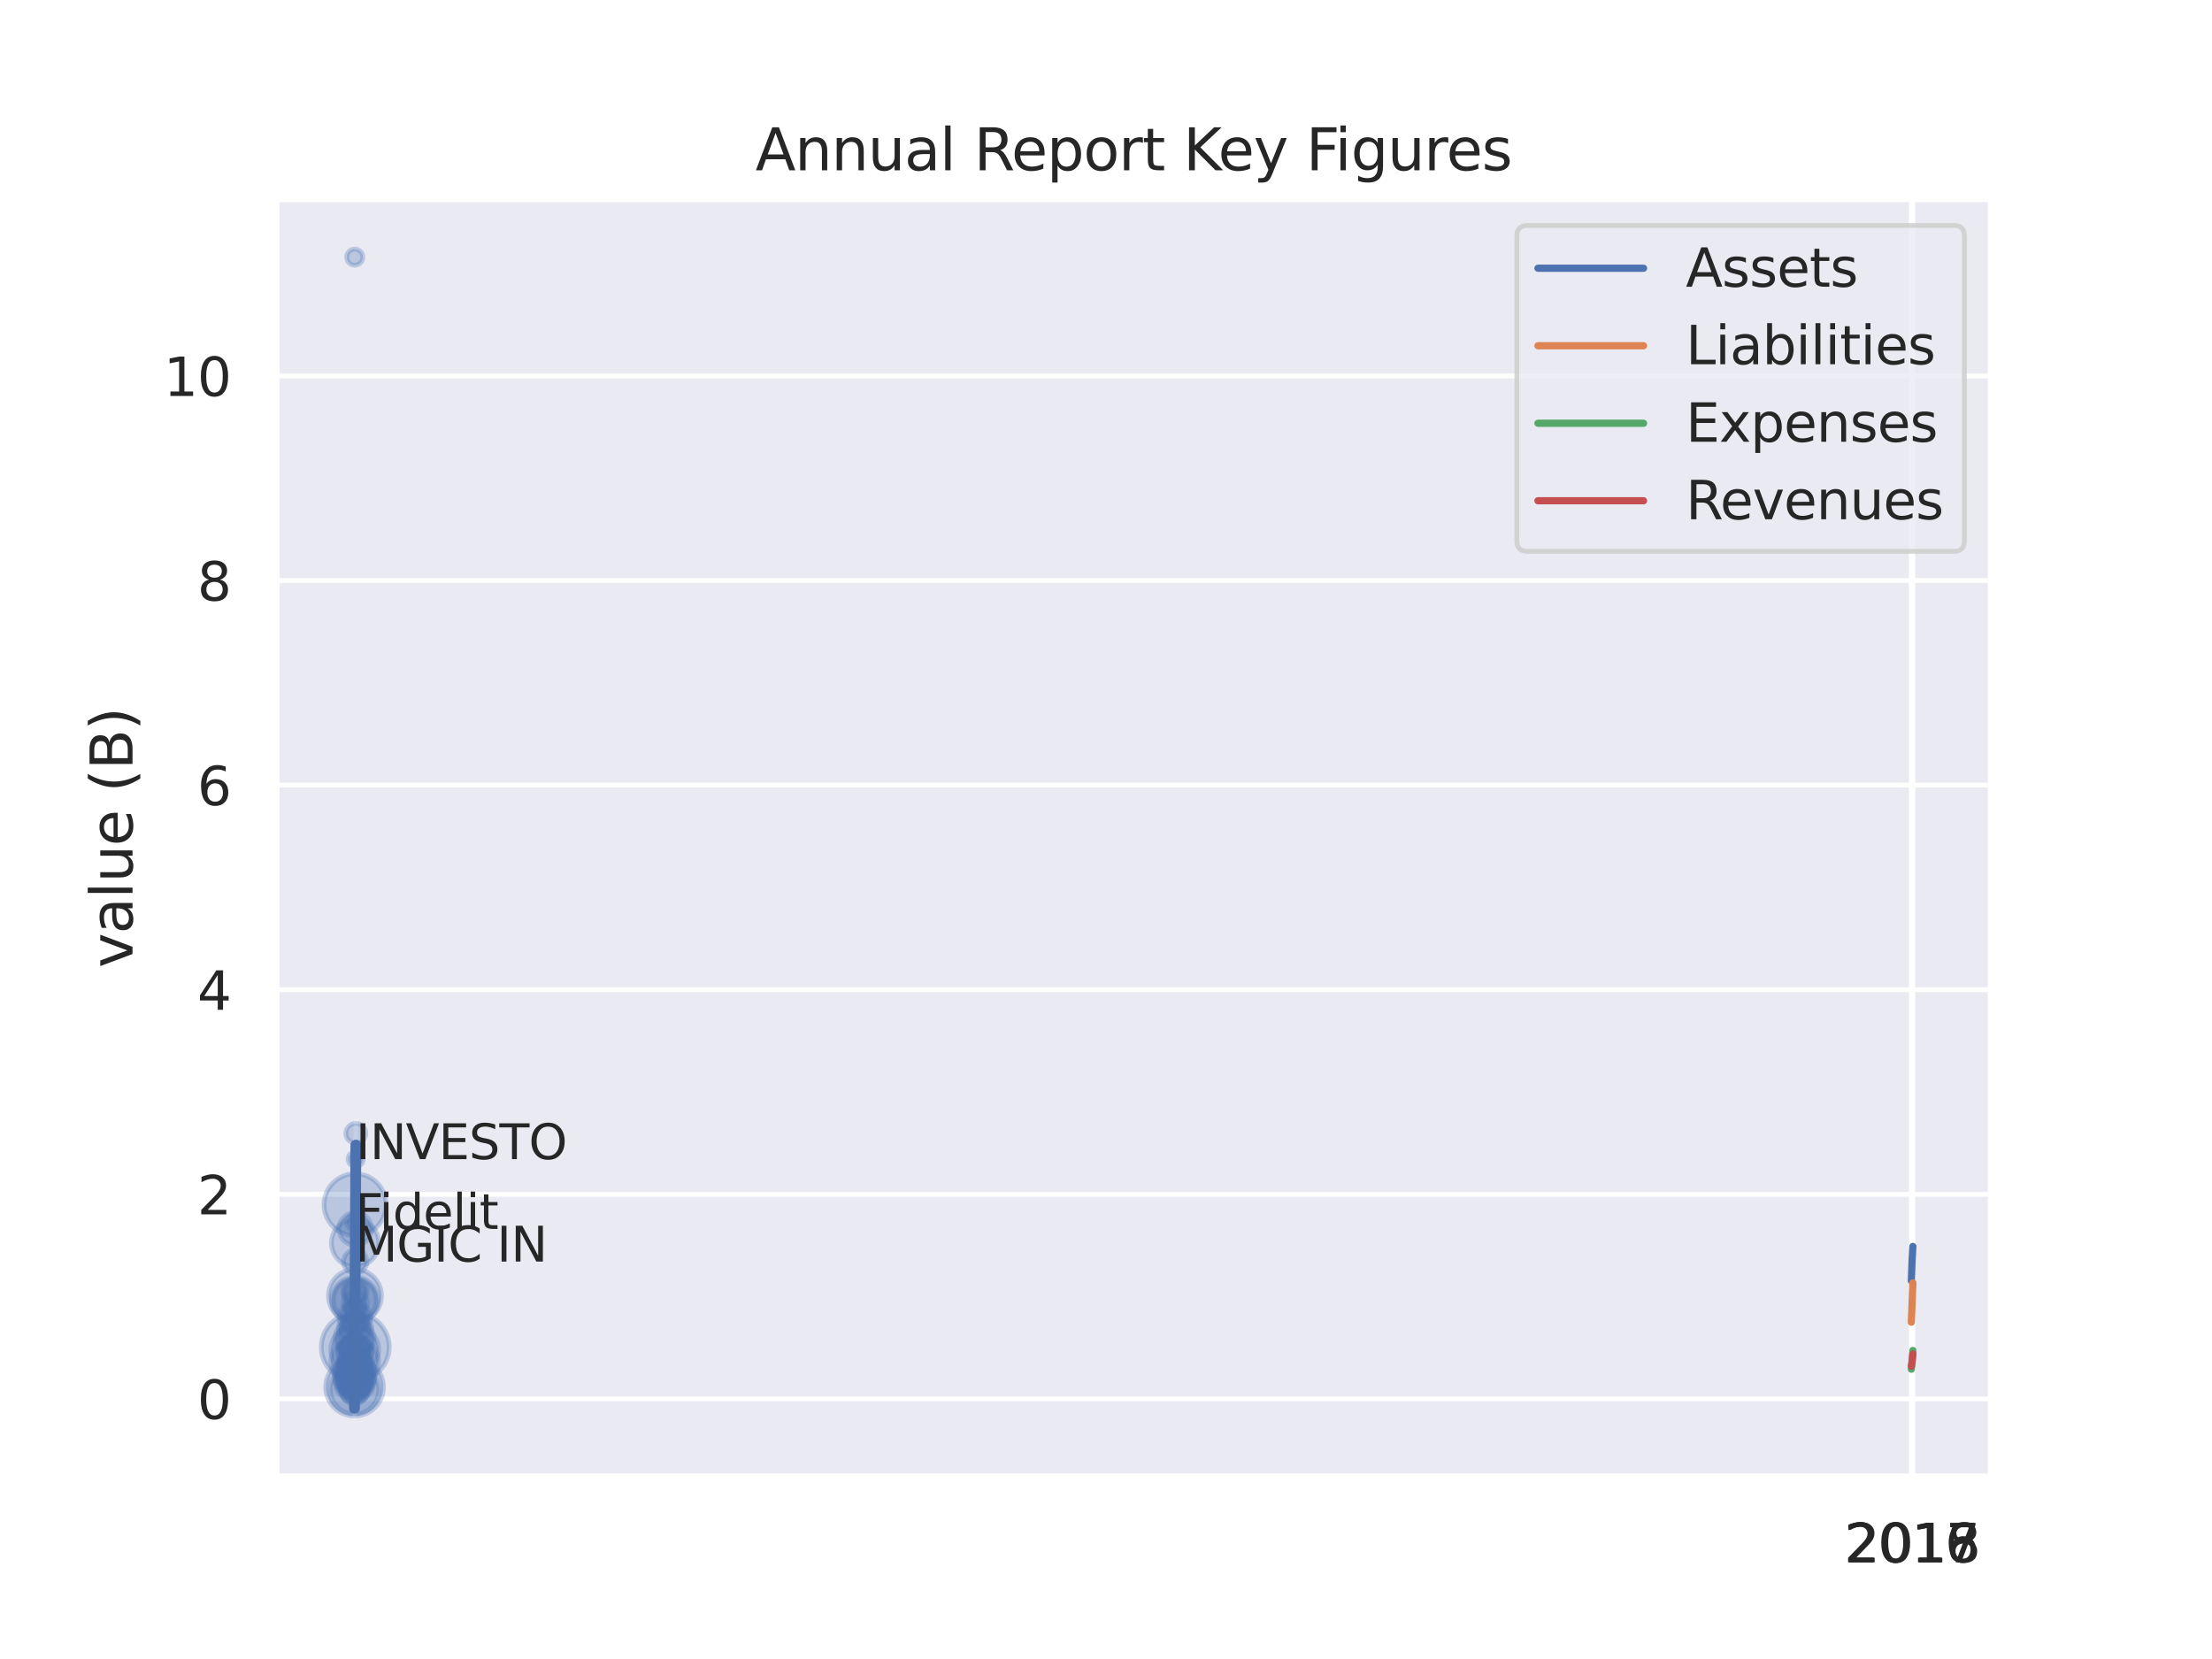 <?xml version="1.0" encoding="utf-8" standalone="no"?>
<!DOCTYPE svg PUBLIC "-//W3C//DTD SVG 1.1//EN"
  "http://www.w3.org/Graphics/SVG/1.1/DTD/svg11.dtd">
<svg xmlns:xlink="http://www.w3.org/1999/xlink" width="460.8pt" height="345.6pt" viewBox="0 0 460.8 345.6" xmlns="http://www.w3.org/2000/svg" version="1.1">
 <defs>
  <style type="text/css">*{stroke-linejoin: round; stroke-linecap: butt}</style>
 </defs>
 <g id="figure_1">
  <g id="patch_1">
   <path d="M 0 345.6 
L 460.8 345.6 
L 460.8 0 
L 0 0 
z
" style="fill: #ffffff"/>
  </g>
  <g id="axes_1">
   <g id="patch_2">
    <path d="M 57.6 307.584 
L 414.72 307.584 
L 414.72 41.472 
L 57.6 41.472 
z
" style="fill: #eaeaf2"/>
   </g>
   <g id="matplotlib.axis_1">
    <g id="xtick_1">
     <g id="line2d_1">
      <path d="M 398.166 307.584 
L 398.166 41.472 
" clip-path="url(#p82623ead5d)" style="fill: none; stroke: #ffffff; stroke-linecap: round"/>
     </g>
     <g id="text_1">
      <!-- 2016 -->
      <g style="fill: #262626" transform="translate(384.168 325.442) scale(0.11 -0.11)">
       <defs>
        <path id="DejaVuSans-32" d="M 1228 531 
L 3431 531 
L 3431 0 
L 469 0 
L 469 531 
Q 828 903 1448 1529 
Q 2069 2156 2228 2338 
Q 2531 2678 2651 2914 
Q 2772 3150 2772 3378 
Q 2772 3750 2511 3984 
Q 2250 4219 1831 4219 
Q 1534 4219 1204 4116 
Q 875 4013 500 3803 
L 500 4441 
Q 881 4594 1212 4672 
Q 1544 4750 1819 4750 
Q 2544 4750 2975 4387 
Q 3406 4025 3406 3419 
Q 3406 3131 3298 2873 
Q 3191 2616 2906 2266 
Q 2828 2175 2409 1742 
Q 1991 1309 1228 531 
z
" transform="scale(0.016)"/>
        <path id="DejaVuSans-30" d="M 2034 4250 
Q 1547 4250 1301 3770 
Q 1056 3291 1056 2328 
Q 1056 1369 1301 889 
Q 1547 409 2034 409 
Q 2525 409 2770 889 
Q 3016 1369 3016 2328 
Q 3016 3291 2770 3770 
Q 2525 4250 2034 4250 
z
M 2034 4750 
Q 2819 4750 3233 4129 
Q 3647 3509 3647 2328 
Q 3647 1150 3233 529 
Q 2819 -91 2034 -91 
Q 1250 -91 836 529 
Q 422 1150 422 2328 
Q 422 3509 836 4129 
Q 1250 4750 2034 4750 
z
" transform="scale(0.016)"/>
        <path id="DejaVuSans-31" d="M 794 531 
L 1825 531 
L 1825 4091 
L 703 3866 
L 703 4441 
L 1819 4666 
L 2450 4666 
L 2450 531 
L 3481 531 
L 3481 0 
L 794 0 
L 794 531 
z
" transform="scale(0.016)"/>
        <path id="DejaVuSans-36" d="M 2113 2584 
Q 1688 2584 1439 2293 
Q 1191 2003 1191 1497 
Q 1191 994 1439 701 
Q 1688 409 2113 409 
Q 2538 409 2786 701 
Q 3034 994 3034 1497 
Q 3034 2003 2786 2293 
Q 2538 2584 2113 2584 
z
M 3366 4563 
L 3366 3988 
Q 3128 4100 2886 4159 
Q 2644 4219 2406 4219 
Q 1781 4219 1451 3797 
Q 1122 3375 1075 2522 
Q 1259 2794 1537 2939 
Q 1816 3084 2150 3084 
Q 2853 3084 3261 2657 
Q 3669 2231 3669 1497 
Q 3669 778 3244 343 
Q 2819 -91 2113 -91 
Q 1303 -91 875 529 
Q 447 1150 447 2328 
Q 447 3434 972 4092 
Q 1497 4750 2381 4750 
Q 2619 4750 2861 4703 
Q 3103 4656 3366 4563 
z
" transform="scale(0.016)"/>
       </defs>
       <use xlink:href="#DejaVuSans-32"/>
       <use xlink:href="#DejaVuSans-30" x="63.623"/>
       <use xlink:href="#DejaVuSans-31" x="127.246"/>
       <use xlink:href="#DejaVuSans-36" x="190.869"/>
      </g>
     </g>
    </g>
    <g id="xtick_2">
     <g id="line2d_2">
      <path d="M 398.326 307.584 
L 398.326 41.472 
" clip-path="url(#p82623ead5d)" style="fill: none; stroke: #ffffff; stroke-linecap: round"/>
     </g>
     <g id="text_2">
      <!-- 2017 -->
      <g style="fill: #262626" transform="translate(384.329 325.442) scale(0.11 -0.11)">
       <defs>
        <path id="DejaVuSans-37" d="M 525 4666 
L 3525 4666 
L 3525 4397 
L 1831 0 
L 1172 0 
L 2766 4134 
L 525 4134 
L 525 4666 
z
" transform="scale(0.016)"/>
       </defs>
       <use xlink:href="#DejaVuSans-32"/>
       <use xlink:href="#DejaVuSans-30" x="63.623"/>
       <use xlink:href="#DejaVuSans-31" x="127.246"/>
       <use xlink:href="#DejaVuSans-37" x="190.869"/>
      </g>
     </g>
    </g>
    <g id="xtick_3">
     <g id="line2d_3">
      <path d="M 398.487 307.584 
L 398.487 41.472 
" clip-path="url(#p82623ead5d)" style="fill: none; stroke: #ffffff; stroke-linecap: round"/>
     </g>
     <g id="text_3">
      <!-- 2018 -->
      <g style="fill: #262626" transform="translate(384.49 325.442) scale(0.11 -0.11)">
       <defs>
        <path id="DejaVuSans-38" d="M 2034 2216 
Q 1584 2216 1326 1975 
Q 1069 1734 1069 1313 
Q 1069 891 1326 650 
Q 1584 409 2034 409 
Q 2484 409 2743 651 
Q 3003 894 3003 1313 
Q 3003 1734 2745 1975 
Q 2488 2216 2034 2216 
z
M 1403 2484 
Q 997 2584 770 2862 
Q 544 3141 544 3541 
Q 544 4100 942 4425 
Q 1341 4750 2034 4750 
Q 2731 4750 3128 4425 
Q 3525 4100 3525 3541 
Q 3525 3141 3298 2862 
Q 3072 2584 2669 2484 
Q 3125 2378 3379 2068 
Q 3634 1759 3634 1313 
Q 3634 634 3220 271 
Q 2806 -91 2034 -91 
Q 1263 -91 848 271 
Q 434 634 434 1313 
Q 434 1759 690 2068 
Q 947 2378 1403 2484 
z
M 1172 3481 
Q 1172 3119 1398 2916 
Q 1625 2713 2034 2713 
Q 2441 2713 2670 2916 
Q 2900 3119 2900 3481 
Q 2900 3844 2670 4047 
Q 2441 4250 2034 4250 
Q 1625 4250 1398 4047 
Q 1172 3844 1172 3481 
z
" transform="scale(0.016)"/>
       </defs>
       <use xlink:href="#DejaVuSans-32"/>
       <use xlink:href="#DejaVuSans-30" x="63.623"/>
       <use xlink:href="#DejaVuSans-31" x="127.246"/>
       <use xlink:href="#DejaVuSans-38" x="190.869"/>
      </g>
     </g>
    </g>
   </g>
   <g id="matplotlib.axis_2">
    <g id="ytick_1">
     <g id="line2d_4">
      <path d="M 57.6 291.412 
L 414.72 291.412 
" clip-path="url(#p82623ead5d)" style="fill: none; stroke: #ffffff; stroke-linecap: round"/>
     </g>
     <g id="text_4">
      <!-- 0 -->
      <g style="fill: #262626" transform="translate(41.101 295.591) scale(0.11 -0.11)">
       <use xlink:href="#DejaVuSans-30"/>
      </g>
     </g>
    </g>
    <g id="ytick_2">
     <g id="line2d_5">
      <path d="M 57.6 248.793 
L 414.72 248.793 
" clip-path="url(#p82623ead5d)" style="fill: none; stroke: #ffffff; stroke-linecap: round"/>
     </g>
     <g id="text_5">
      <!-- 2 -->
      <g style="fill: #262626" transform="translate(41.101 252.972) scale(0.11 -0.11)">
       <use xlink:href="#DejaVuSans-32"/>
      </g>
     </g>
    </g>
    <g id="ytick_3">
     <g id="line2d_6">
      <path d="M 57.6 206.173 
L 414.72 206.173 
" clip-path="url(#p82623ead5d)" style="fill: none; stroke: #ffffff; stroke-linecap: round"/>
     </g>
     <g id="text_6">
      <!-- 4 -->
      <g style="fill: #262626" transform="translate(41.101 210.352) scale(0.11 -0.11)">
       <defs>
        <path id="DejaVuSans-34" d="M 2419 4116 
L 825 1625 
L 2419 1625 
L 2419 4116 
z
M 2253 4666 
L 3047 4666 
L 3047 1625 
L 3713 1625 
L 3713 1100 
L 3047 1100 
L 3047 0 
L 2419 0 
L 2419 1100 
L 313 1100 
L 313 1709 
L 2253 4666 
z
" transform="scale(0.016)"/>
       </defs>
       <use xlink:href="#DejaVuSans-34"/>
      </g>
     </g>
    </g>
    <g id="ytick_4">
     <g id="line2d_7">
      <path d="M 57.6 163.554 
L 414.72 163.554 
" clip-path="url(#p82623ead5d)" style="fill: none; stroke: #ffffff; stroke-linecap: round"/>
     </g>
     <g id="text_7">
      <!-- 6 -->
      <g style="fill: #262626" transform="translate(41.101 167.733) scale(0.11 -0.11)">
       <use xlink:href="#DejaVuSans-36"/>
      </g>
     </g>
    </g>
    <g id="ytick_5">
     <g id="line2d_8">
      <path d="M 57.6 120.934 
L 414.72 120.934 
" clip-path="url(#p82623ead5d)" style="fill: none; stroke: #ffffff; stroke-linecap: round"/>
     </g>
     <g id="text_8">
      <!-- 8 -->
      <g style="fill: #262626" transform="translate(41.101 125.113) scale(0.11 -0.11)">
       <use xlink:href="#DejaVuSans-38"/>
      </g>
     </g>
    </g>
    <g id="ytick_6">
     <g id="line2d_9">
      <path d="M 57.6 78.315 
L 414.72 78.315 
" clip-path="url(#p82623ead5d)" style="fill: none; stroke: #ffffff; stroke-linecap: round"/>
     </g>
     <g id="text_9">
      <!-- 10 -->
      <g style="fill: #262626" transform="translate(34.102 82.494) scale(0.11 -0.11)">
       <use xlink:href="#DejaVuSans-31"/>
       <use xlink:href="#DejaVuSans-30" x="63.623"/>
      </g>
     </g>
    </g>
    <g id="text_10">
     <!-- value (B) -->
     <g style="fill: #262626" transform="translate(27.607 201.623) rotate(-90) scale(0.12 -0.12)">
      <defs>
       <path id="DejaVuSans-76" d="M 191 3500 
L 800 3500 
L 1894 563 
L 2988 3500 
L 3597 3500 
L 2284 0 
L 1503 0 
L 191 3500 
z
" transform="scale(0.016)"/>
       <path id="DejaVuSans-61" d="M 2194 1759 
Q 1497 1759 1228 1600 
Q 959 1441 959 1056 
Q 959 750 1161 570 
Q 1363 391 1709 391 
Q 2188 391 2477 730 
Q 2766 1069 2766 1631 
L 2766 1759 
L 2194 1759 
z
M 3341 1997 
L 3341 0 
L 2766 0 
L 2766 531 
Q 2569 213 2275 61 
Q 1981 -91 1556 -91 
Q 1019 -91 701 211 
Q 384 513 384 1019 
Q 384 1609 779 1909 
Q 1175 2209 1959 2209 
L 2766 2209 
L 2766 2266 
Q 2766 2663 2505 2880 
Q 2244 3097 1772 3097 
Q 1472 3097 1187 3025 
Q 903 2953 641 2809 
L 641 3341 
Q 956 3463 1253 3523 
Q 1550 3584 1831 3584 
Q 2591 3584 2966 3190 
Q 3341 2797 3341 1997 
z
" transform="scale(0.016)"/>
       <path id="DejaVuSans-6c" d="M 603 4863 
L 1178 4863 
L 1178 0 
L 603 0 
L 603 4863 
z
" transform="scale(0.016)"/>
       <path id="DejaVuSans-75" d="M 544 1381 
L 544 3500 
L 1119 3500 
L 1119 1403 
Q 1119 906 1312 657 
Q 1506 409 1894 409 
Q 2359 409 2629 706 
Q 2900 1003 2900 1516 
L 2900 3500 
L 3475 3500 
L 3475 0 
L 2900 0 
L 2900 538 
Q 2691 219 2414 64 
Q 2138 -91 1772 -91 
Q 1169 -91 856 284 
Q 544 659 544 1381 
z
M 1991 3584 
L 1991 3584 
z
" transform="scale(0.016)"/>
       <path id="DejaVuSans-65" d="M 3597 1894 
L 3597 1613 
L 953 1613 
Q 991 1019 1311 708 
Q 1631 397 2203 397 
Q 2534 397 2845 478 
Q 3156 559 3463 722 
L 3463 178 
Q 3153 47 2828 -22 
Q 2503 -91 2169 -91 
Q 1331 -91 842 396 
Q 353 884 353 1716 
Q 353 2575 817 3079 
Q 1281 3584 2069 3584 
Q 2775 3584 3186 3129 
Q 3597 2675 3597 1894 
z
M 3022 2063 
Q 3016 2534 2758 2815 
Q 2500 3097 2075 3097 
Q 1594 3097 1305 2825 
Q 1016 2553 972 2059 
L 3022 2063 
z
" transform="scale(0.016)"/>
       <path id="DejaVuSans-20" transform="scale(0.016)"/>
       <path id="DejaVuSans-28" d="M 1984 4856 
Q 1566 4138 1362 3434 
Q 1159 2731 1159 2009 
Q 1159 1288 1364 580 
Q 1569 -128 1984 -844 
L 1484 -844 
Q 1016 -109 783 600 
Q 550 1309 550 2009 
Q 550 2706 781 3412 
Q 1013 4119 1484 4856 
L 1984 4856 
z
" transform="scale(0.016)"/>
       <path id="DejaVuSans-42" d="M 1259 2228 
L 1259 519 
L 2272 519 
Q 2781 519 3026 730 
Q 3272 941 3272 1375 
Q 3272 1813 3026 2020 
Q 2781 2228 2272 2228 
L 1259 2228 
z
M 1259 4147 
L 1259 2741 
L 2194 2741 
Q 2656 2741 2882 2914 
Q 3109 3088 3109 3444 
Q 3109 3797 2882 3972 
Q 2656 4147 2194 4147 
L 1259 4147 
z
M 628 4666 
L 2241 4666 
Q 2963 4666 3353 4366 
Q 3744 4066 3744 3513 
Q 3744 3084 3544 2831 
Q 3344 2578 2956 2516 
Q 3422 2416 3680 2098 
Q 3938 1781 3938 1306 
Q 3938 681 3513 340 
Q 3088 0 2303 0 
L 628 0 
L 628 4666 
z
" transform="scale(0.016)"/>
       <path id="DejaVuSans-29" d="M 513 4856 
L 1013 4856 
Q 1481 4119 1714 3412 
Q 1947 2706 1947 2009 
Q 1947 1309 1714 600 
Q 1481 -109 1013 -844 
L 513 -844 
Q 928 -128 1133 580 
Q 1338 1288 1338 2009 
Q 1338 2731 1133 3434 
Q 928 4138 513 4856 
z
" transform="scale(0.016)"/>
      </defs>
      <use xlink:href="#DejaVuSans-76"/>
      <use xlink:href="#DejaVuSans-61" x="59.18"/>
      <use xlink:href="#DejaVuSans-6c" x="120.459"/>
      <use xlink:href="#DejaVuSans-75" x="148.242"/>
      <use xlink:href="#DejaVuSans-65" x="211.621"/>
      <use xlink:href="#DejaVuSans-20" x="273.145"/>
      <use xlink:href="#DejaVuSans-28" x="304.932"/>
      <use xlink:href="#DejaVuSans-42" x="343.945"/>
      <use xlink:href="#DejaVuSans-29" x="412.549"/>
     </g>
    </g>
   </g>
   <g id="PathCollection_1">
    <path d="M 73.865 294.966 
C 75.46 294.966 76.991 294.332 78.119 293.204 
C 79.247 292.076 79.881 290.546 79.881 288.95 
C 79.881 287.355 79.247 285.825 78.119 284.697 
C 76.991 283.568 75.46 282.935 73.865 282.935 
C 72.27 282.935 70.739 283.568 69.611 284.697 
C 68.483 285.825 67.849 287.355 67.849 288.95 
C 67.849 290.546 68.483 292.076 69.611 293.204 
C 70.739 294.332 72.27 294.966 73.865 294.966 
z
" clip-path="url(#p82623ead5d)" style="fill: #4c72b0; fill-opacity: 0.3; stroke: #4c72b0; stroke-opacity: 0.3"/>
    <path d="M 73.882 291.187 
C 74.979 291.187 76.031 290.751 76.806 289.976 
C 77.582 289.2 78.017 288.148 78.017 287.052 
C 78.017 285.955 77.582 284.903 76.806 284.128 
C 76.031 283.352 74.979 282.917 73.882 282.917 
C 72.786 282.917 71.734 283.352 70.958 284.128 
C 70.183 284.903 69.747 285.955 69.747 287.052 
C 69.747 288.148 70.183 289.2 70.958 289.976 
C 71.734 290.751 72.786 291.187 73.882 291.187 
z
" clip-path="url(#p82623ead5d)" style="fill: #4c72b0; fill-opacity: 0.3; stroke: #4c72b0; stroke-opacity: 0.3"/>
    <path d="M 73.962 280.221 
C 74.878 280.221 75.757 279.857 76.405 279.209 
C 77.053 278.561 77.417 277.682 77.417 276.766 
C 77.417 275.849 77.053 274.97 76.405 274.322 
C 75.757 273.674 74.878 273.31 73.962 273.31 
C 73.045 273.31 72.166 273.674 71.518 274.322 
C 70.87 274.97 70.506 275.849 70.506 276.766 
C 70.506 277.682 70.87 278.561 71.518 279.209 
C 72.166 279.857 73.045 280.221 73.962 280.221 
z
" clip-path="url(#p82623ead5d)" style="fill: #4c72b0; fill-opacity: 0.3; stroke: #4c72b0; stroke-opacity: 0.3"/>
    <path d="M 73.891 289.384 
C 74.952 289.384 75.97 288.962 76.721 288.212 
C 77.471 287.461 77.893 286.443 77.893 285.382 
C 77.893 284.321 77.471 283.303 76.721 282.553 
C 75.97 281.802 74.952 281.381 73.891 281.381 
C 72.83 281.381 71.812 281.802 71.062 282.553 
C 70.311 283.303 69.89 284.321 69.89 285.382 
C 69.89 286.443 70.311 287.461 71.062 288.212 
C 71.812 288.962 72.83 289.384 73.891 289.384 
z
" clip-path="url(#p82623ead5d)" style="fill: #4c72b0; fill-opacity: 0.3; stroke: #4c72b0; stroke-opacity: 0.3"/>
    <path d="M 73.974 263.875 
C 75.282 263.875 76.537 263.355 77.462 262.43 
C 78.387 261.505 78.907 260.25 78.907 258.942 
C 78.907 257.633 78.387 256.379 77.462 255.454 
C 76.537 254.529 75.282 254.009 73.974 254.009 
C 72.666 254.009 71.411 254.529 70.486 255.454 
C 69.561 256.379 69.041 257.633 69.041 258.942 
C 69.041 260.25 69.561 261.505 70.486 262.43 
C 71.411 263.355 72.666 263.875 73.974 263.875 
z
" clip-path="url(#p82623ead5d)" style="fill: #4c72b0; fill-opacity: 0.3; stroke: #4c72b0; stroke-opacity: 0.3"/>
    <path d="M 73.902 290.485 
C 75.033 290.485 76.117 290.036 76.917 289.236 
C 77.716 288.437 78.165 287.352 78.165 286.221 
C 78.165 285.091 77.716 284.006 76.917 283.207 
C 76.117 282.407 75.033 281.958 73.902 281.958 
C 72.771 281.958 71.687 282.407 70.887 283.207 
C 70.087 284.006 69.638 285.091 69.638 286.221 
C 69.638 287.352 70.087 288.437 70.887 289.236 
C 71.687 290.036 72.771 290.485 73.902 290.485 
z
" clip-path="url(#p82623ead5d)" style="fill: #4c72b0; fill-opacity: 0.3; stroke: #4c72b0; stroke-opacity: 0.3"/>
    <path d="M 73.92 279.597 
C 74.697 279.597 75.443 279.288 75.993 278.738 
C 76.542 278.189 76.851 277.443 76.851 276.666 
C 76.851 275.888 76.542 275.142 75.993 274.593 
C 75.443 274.043 74.697 273.734 73.92 273.734 
C 73.142 273.734 72.397 274.043 71.847 274.593 
C 71.297 275.142 70.989 275.888 70.989 276.666 
C 70.989 277.443 71.297 278.189 71.847 278.738 
C 72.397 279.288 73.142 279.597 73.92 279.597 
z
" clip-path="url(#p82623ead5d)" style="fill: #4c72b0; fill-opacity: 0.3; stroke: #4c72b0; stroke-opacity: 0.3"/>
    <path d="M 73.901 287.793 
C 74.818 287.793 75.697 287.429 76.345 286.781 
C 76.993 286.133 77.358 285.254 77.358 284.337 
C 77.358 283.421 76.993 282.541 76.345 281.893 
C 75.697 281.245 74.818 280.881 73.901 280.881 
C 72.985 280.881 72.106 281.245 71.458 281.893 
C 70.81 282.541 70.445 283.421 70.445 284.337 
C 70.445 285.254 70.81 286.133 71.458 286.781 
C 72.106 287.429 72.985 287.793 73.901 287.793 
z
" clip-path="url(#p82623ead5d)" style="fill: #4c72b0; fill-opacity: 0.3; stroke: #4c72b0; stroke-opacity: 0.3"/>
    <path d="M 73.919 275.242 
C 75.094 275.242 76.221 274.775 77.052 273.944 
C 77.883 273.113 78.35 271.986 78.35 270.811 
C 78.35 269.635 77.883 268.508 77.052 267.677 
C 76.221 266.846 75.094 266.379 73.919 266.379 
C 72.744 266.379 71.616 266.846 70.785 267.677 
C 69.954 268.508 69.487 269.635 69.487 270.811 
C 69.487 271.986 69.954 273.113 70.785 273.944 
C 71.616 274.775 72.744 275.242 73.919 275.242 
z
" clip-path="url(#p82623ead5d)" style="fill: #4c72b0; fill-opacity: 0.3; stroke: #4c72b0; stroke-opacity: 0.3"/>
    <path d="M 73.923 271.763 
C 74.539 271.763 75.129 271.518 75.565 271.082 
C 76 270.647 76.245 270.056 76.245 269.44 
C 76.245 268.824 76 268.233 75.565 267.798 
C 75.129 267.362 74.539 267.118 73.923 267.118 
C 73.307 267.118 72.716 267.362 72.28 267.798 
C 71.845 268.233 71.6 268.824 71.6 269.44 
C 71.6 270.056 71.845 270.647 72.28 271.082 
C 72.716 271.518 73.307 271.763 73.923 271.763 
z
" clip-path="url(#p82623ead5d)" style="fill: #4c72b0; fill-opacity: 0.3; stroke: #4c72b0; stroke-opacity: 0.3"/>
    <path d="M 73.992 273.993 
C 74.673 273.993 75.326 273.722 75.807 273.241 
C 76.289 272.759 76.559 272.106 76.559 271.425 
C 76.559 270.745 76.289 270.091 75.807 269.61 
C 75.326 269.129 74.673 268.858 73.992 268.858 
C 73.311 268.858 72.658 269.129 72.177 269.61 
C 71.695 270.091 71.425 270.745 71.425 271.425 
C 71.425 272.106 71.695 272.759 72.177 273.241 
C 72.658 273.722 73.311 273.993 73.992 273.993 
z
" clip-path="url(#p82623ead5d)" style="fill: #4c72b0; fill-opacity: 0.3; stroke: #4c72b0; stroke-opacity: 0.3"/>
    <path d="M 73.859 282.682 
C 74.194 282.682 74.515 282.549 74.752 282.312 
C 74.989 282.075 75.122 281.754 75.122 281.419 
C 75.122 281.084 74.989 280.763 74.752 280.526 
C 74.515 280.289 74.194 280.156 73.859 280.156 
C 73.524 280.156 73.203 280.289 72.966 280.526 
C 72.729 280.763 72.596 281.084 72.596 281.419 
C 72.596 281.754 72.729 282.075 72.966 282.312 
C 73.203 282.549 73.524 282.682 73.859 282.682 
z
" clip-path="url(#p82623ead5d)" style="fill: #4c72b0; fill-opacity: 0.3; stroke: #4c72b0; stroke-opacity: 0.3"/>
    <path d="M 73.893 287.354 
C 74.551 287.354 75.182 287.092 75.648 286.627 
C 76.113 286.161 76.375 285.53 76.375 284.872 
C 76.375 284.213 76.113 283.582 75.648 283.116 
C 75.182 282.651 74.551 282.389 73.893 282.389 
C 73.234 282.389 72.603 282.651 72.138 283.116 
C 71.672 283.582 71.411 284.213 71.411 284.872 
C 71.411 285.53 71.672 286.161 72.138 286.627 
C 72.603 287.092 73.234 287.354 73.893 287.354 
z
" clip-path="url(#p82623ead5d)" style="fill: #4c72b0; fill-opacity: 0.3; stroke: #4c72b0; stroke-opacity: 0.3"/>
    <path d="M 73.902 283.642 
C 74.663 283.642 75.393 283.34 75.932 282.802 
C 76.47 282.264 76.772 281.534 76.772 280.773 
C 76.772 280.012 76.47 279.281 75.932 278.743 
C 75.393 278.205 74.663 277.903 73.902 277.903 
C 73.141 277.903 72.411 278.205 71.873 278.743 
C 71.335 279.281 71.033 280.012 71.033 280.773 
C 71.033 281.534 71.335 282.264 71.873 282.802 
C 72.411 283.34 73.141 283.642 73.902 283.642 
z
" clip-path="url(#p82623ead5d)" style="fill: #4c72b0; fill-opacity: 0.3; stroke: #4c72b0; stroke-opacity: 0.3"/>
    <path d="M 74.1 243.039 
C 74.516 243.039 74.915 242.874 75.209 242.58 
C 75.503 242.286 75.668 241.888 75.668 241.472 
C 75.668 241.056 75.503 240.658 75.209 240.364 
C 74.915 240.07 74.516 239.905 74.1 239.905 
C 73.685 239.905 73.286 240.07 72.992 240.364 
C 72.698 240.658 72.533 241.056 72.533 241.472 
C 72.533 241.888 72.698 242.286 72.992 242.58 
C 73.286 242.874 73.685 243.039 74.1 243.039 
z
" clip-path="url(#p82623ead5d)" style="fill: #4c72b0; fill-opacity: 0.3; stroke: #4c72b0; stroke-opacity: 0.3"/>
    <path d="M 73.962 257.42 
C 75.674 257.42 77.317 256.739 78.528 255.528 
C 79.739 254.317 80.419 252.675 80.419 250.962 
C 80.419 249.25 79.739 247.607 78.528 246.396 
C 77.317 245.185 75.674 244.505 73.962 244.505 
C 72.249 244.505 70.606 245.185 69.395 246.396 
C 68.184 247.607 67.504 249.25 67.504 250.962 
C 67.504 252.675 68.184 254.317 69.395 255.528 
C 70.606 256.739 72.249 257.42 73.962 257.42 
z
" clip-path="url(#p82623ead5d)" style="fill: #4c72b0; fill-opacity: 0.3; stroke: #4c72b0; stroke-opacity: 0.3"/>
    <path d="M 73.886 288.046 
C 74.475 288.046 75.04 287.812 75.457 287.395 
C 75.874 286.978 76.108 286.413 76.108 285.824 
C 76.108 285.234 75.874 284.669 75.457 284.252 
C 75.04 283.836 74.475 283.601 73.886 283.601 
C 73.296 283.601 72.731 283.836 72.314 284.252 
C 71.897 284.669 71.663 285.234 71.663 285.824 
C 71.663 286.413 71.897 286.978 72.314 287.395 
C 72.731 287.812 73.296 288.046 73.886 288.046 
z
" clip-path="url(#p82623ead5d)" style="fill: #4c72b0; fill-opacity: 0.3; stroke: #4c72b0; stroke-opacity: 0.3"/>
    <path d="M 73.833 292.455 
C 74.558 292.455 75.254 292.167 75.767 291.654 
C 76.279 291.142 76.567 290.446 76.567 289.721 
C 76.567 288.996 76.279 288.3 75.767 287.787 
C 75.254 287.274 74.558 286.986 73.833 286.986 
C 73.108 286.986 72.412 287.274 71.899 287.787 
C 71.386 288.3 71.098 288.996 71.098 289.721 
C 71.098 290.446 71.386 291.142 71.899 291.654 
C 72.412 292.167 73.108 292.455 73.833 292.455 
z
" clip-path="url(#p82623ead5d)" style="fill: #4c72b0; fill-opacity: 0.3; stroke: #4c72b0; stroke-opacity: 0.3"/>
    <path d="M 73.883 290.544 
C 74.626 290.544 75.339 290.249 75.864 289.723 
C 76.39 289.198 76.685 288.485 76.685 287.742 
C 76.685 286.999 76.39 286.286 75.864 285.76 
C 75.339 285.235 74.626 284.94 73.883 284.94 
C 73.14 284.94 72.427 285.235 71.901 285.76 
C 71.376 286.286 71.081 286.999 71.081 287.742 
C 71.081 288.485 71.376 289.198 71.901 289.723 
C 72.427 290.249 73.14 290.544 73.883 290.544 
z
" clip-path="url(#p82623ead5d)" style="fill: #4c72b0; fill-opacity: 0.3; stroke: #4c72b0; stroke-opacity: 0.3"/>
    <path d="M 73.897 283.877 
C 74.676 283.877 75.422 283.568 75.973 283.017 
C 76.524 282.467 76.833 281.72 76.833 280.941 
C 76.833 280.163 76.524 279.416 75.973 278.865 
C 75.422 278.315 74.676 278.005 73.897 278.005 
C 73.119 278.005 72.372 278.315 71.821 278.865 
C 71.271 279.416 70.961 280.163 70.961 280.941 
C 70.961 281.72 71.271 282.467 71.821 283.017 
C 72.372 283.568 73.119 283.877 73.897 283.877 
z
" clip-path="url(#p82623ead5d)" style="fill: #4c72b0; fill-opacity: 0.3; stroke: #4c72b0; stroke-opacity: 0.3"/>
    <path d="M 73.858 294.539 
C 75.206 294.539 76.498 294.003 77.451 293.051 
C 78.404 292.098 78.939 290.806 78.939 289.458 
C 78.939 288.111 78.404 286.818 77.451 285.866 
C 76.498 284.913 75.206 284.378 73.858 284.378 
C 72.511 284.378 71.218 284.913 70.266 285.866 
C 69.313 286.818 68.778 288.111 68.778 289.458 
C 68.778 290.806 69.313 292.098 70.266 293.051 
C 71.218 294.003 72.511 294.539 73.858 294.539 
z
" clip-path="url(#p82623ead5d)" style="fill: #4c72b0; fill-opacity: 0.3; stroke: #4c72b0; stroke-opacity: 0.3"/>
    <path d="M 74 265.262 
C 74.65 265.262 75.274 265.004 75.734 264.544 
C 76.194 264.084 76.453 263.46 76.453 262.809 
C 76.453 262.158 76.194 261.534 75.734 261.074 
C 75.274 260.614 74.65 260.356 74 260.356 
C 73.349 260.356 72.725 260.614 72.265 261.074 
C 71.805 261.534 71.546 262.158 71.546 262.809 
C 71.546 263.46 71.805 264.084 72.265 264.544 
C 72.725 265.004 73.349 265.262 74 265.262 
z
" clip-path="url(#p82623ead5d)" style="fill: #4c72b0; fill-opacity: 0.3; stroke: #4c72b0; stroke-opacity: 0.3"/>
    <path d="M 73.945 271.539 
C 74.622 271.539 75.272 271.269 75.751 270.79 
C 76.23 270.311 76.499 269.662 76.499 268.984 
C 76.499 268.307 76.23 267.657 75.751 267.178 
C 75.272 266.699 74.622 266.43 73.945 266.43 
C 73.267 266.43 72.617 266.699 72.138 267.178 
C 71.66 267.657 71.39 268.307 71.39 268.984 
C 71.39 269.662 71.66 270.311 72.138 270.79 
C 72.617 271.269 73.267 271.539 73.945 271.539 
z
" clip-path="url(#p82623ead5d)" style="fill: #4c72b0; fill-opacity: 0.3; stroke: #4c72b0; stroke-opacity: 0.3"/>
    <path d="M 73.946 277.756 
C 74.524 277.756 75.078 277.526 75.487 277.118 
C 75.896 276.709 76.126 276.154 76.126 275.576 
C 76.126 274.998 75.896 274.443 75.487 274.035 
C 75.078 273.626 74.524 273.396 73.946 273.396 
C 73.368 273.396 72.813 273.626 72.404 274.035 
C 71.995 274.443 71.766 274.998 71.766 275.576 
C 71.766 276.154 71.995 276.709 72.404 277.118 
C 72.813 277.526 73.368 277.756 73.946 277.756 
z
" clip-path="url(#p82623ead5d)" style="fill: #4c72b0; fill-opacity: 0.3; stroke: #4c72b0; stroke-opacity: 0.3"/>
    <path d="M 73.91 286.195 
C 75.236 286.195 76.509 285.668 77.447 284.73 
C 78.385 283.792 78.912 282.519 78.912 281.193 
C 78.912 279.867 78.385 278.594 77.447 277.657 
C 76.509 276.719 75.236 276.192 73.91 276.192 
C 72.584 276.192 71.311 276.719 70.374 277.657 
C 69.436 278.594 68.909 279.867 68.909 281.193 
C 68.909 282.519 69.436 283.792 70.374 284.73 
C 71.311 285.668 72.584 286.195 73.91 286.195 
z
" clip-path="url(#p82623ead5d)" style="fill: #4c72b0; fill-opacity: 0.3; stroke: #4c72b0; stroke-opacity: 0.3"/>
    <path d="M 73.9 288.584 
C 75.216 288.584 76.479 288.061 77.41 287.13 
C 78.342 286.198 78.865 284.935 78.865 283.619 
C 78.865 282.302 78.342 281.039 77.41 280.108 
C 76.479 279.177 75.216 278.653 73.9 278.653 
C 72.583 278.653 71.32 279.177 70.389 280.108 
C 69.458 281.039 68.934 282.302 68.934 283.619 
C 68.934 284.935 69.458 286.198 70.389 287.13 
C 71.32 288.061 72.583 288.584 73.9 288.584 
z
" clip-path="url(#p82623ead5d)" style="fill: #4c72b0; fill-opacity: 0.3; stroke: #4c72b0; stroke-opacity: 0.3"/>
    <path d="M 73.885 287.777 
C 74.771 287.777 75.62 287.425 76.246 286.799 
C 76.872 286.173 77.224 285.324 77.224 284.438 
C 77.224 283.553 76.872 282.703 76.246 282.077 
C 75.62 281.451 74.771 281.099 73.885 281.099 
C 73 281.099 72.15 281.451 71.524 282.077 
C 70.898 282.703 70.546 283.553 70.546 284.438 
C 70.546 285.324 70.898 286.173 71.524 286.799 
C 72.15 287.425 73 287.777 73.885 287.777 
z
" clip-path="url(#p82623ead5d)" style="fill: #4c72b0; fill-opacity: 0.3; stroke: #4c72b0; stroke-opacity: 0.3"/>
    <path d="M 73.911 285.592 
C 74.856 285.592 75.762 285.217 76.43 284.549 
C 77.098 283.881 77.474 282.975 77.474 282.03 
C 77.474 281.085 77.098 280.179 76.43 279.511 
C 75.762 278.842 74.856 278.467 73.911 278.467 
C 72.966 278.467 72.06 278.842 71.392 279.511 
C 70.724 280.179 70.348 281.085 70.348 282.03 
C 70.348 282.975 70.724 283.881 71.392 284.549 
C 72.06 285.217 72.966 285.592 73.911 285.592 
z
" clip-path="url(#p82623ead5d)" style="fill: #4c72b0; fill-opacity: 0.3; stroke: #4c72b0; stroke-opacity: 0.3"/>
    <path d="M 73.91 274.2 
C 74.442 274.2 74.952 273.989 75.328 273.613 
C 75.704 273.236 75.916 272.726 75.916 272.194 
C 75.916 271.662 75.704 271.152 75.328 270.776 
C 74.952 270.4 74.442 270.188 73.91 270.188 
C 73.378 270.188 72.868 270.4 72.492 270.776 
C 72.115 271.152 71.904 271.662 71.904 272.194 
C 71.904 272.726 72.115 273.236 72.492 273.613 
C 72.868 273.989 73.378 274.2 73.91 274.2 
z
" clip-path="url(#p82623ead5d)" style="fill: #4c72b0; fill-opacity: 0.3; stroke: #4c72b0; stroke-opacity: 0.3"/>
    <path d="M 73.873 291.867 
C 74.925 291.867 75.935 291.448 76.68 290.704 
C 77.424 289.96 77.842 288.95 77.842 287.897 
C 77.842 286.844 77.424 285.834 76.68 285.09 
C 75.935 284.345 74.925 283.927 73.873 283.927 
C 72.82 283.927 71.81 284.345 71.065 285.09 
C 70.321 285.834 69.903 286.844 69.903 287.897 
C 69.903 288.95 70.321 289.96 71.065 290.704 
C 71.81 291.448 72.82 291.867 73.873 291.867 
z
" clip-path="url(#p82623ead5d)" style="fill: #4c72b0; fill-opacity: 0.3; stroke: #4c72b0; stroke-opacity: 0.3"/>
    <path d="M 74.007 287.698 
C 75.882 287.698 77.681 286.953 79.007 285.627 
C 80.333 284.301 81.078 282.502 81.078 280.627 
C 81.078 278.752 80.333 276.953 79.007 275.627 
C 77.681 274.301 75.882 273.556 74.007 273.556 
C 72.132 273.556 70.333 274.301 69.007 275.627 
C 67.681 276.953 66.936 278.752 66.936 280.627 
C 66.936 282.502 67.681 284.301 69.007 285.627 
C 70.333 286.953 72.132 287.698 74.007 287.698 
z
" clip-path="url(#p82623ead5d)" style="fill: #4c72b0; fill-opacity: 0.3; stroke: #4c72b0; stroke-opacity: 0.3"/>
    <path d="M 73.888 287.886 
C 74.407 287.886 74.904 287.68 75.271 287.313 
C 75.638 286.946 75.844 286.449 75.844 285.93 
C 75.844 285.411 75.638 284.914 75.271 284.547 
C 74.904 284.18 74.407 283.974 73.888 283.974 
C 73.369 283.974 72.872 284.18 72.505 284.547 
C 72.138 284.914 71.932 285.411 71.932 285.93 
C 71.932 286.449 72.138 286.946 72.505 287.313 
C 72.872 287.68 73.369 287.886 73.888 287.886 
z
" clip-path="url(#p82623ead5d)" style="fill: #4c72b0; fill-opacity: 0.3; stroke: #4c72b0; stroke-opacity: 0.3"/>
    <path d="M 73.92 275.735 
C 75.204 275.735 76.436 275.225 77.343 274.317 
C 78.251 273.409 78.761 272.178 78.761 270.894 
C 78.761 269.61 78.251 268.378 77.343 267.471 
C 76.436 266.563 75.204 266.053 73.92 266.053 
C 72.636 266.053 71.405 266.563 70.497 267.471 
C 69.589 268.378 69.079 269.61 69.079 270.894 
C 69.079 272.178 69.589 273.409 70.497 274.317 
C 71.405 275.225 72.636 275.735 73.92 275.735 
z
" clip-path="url(#p82623ead5d)" style="fill: #4c72b0; fill-opacity: 0.3; stroke: #4c72b0; stroke-opacity: 0.3"/>
    <path d="M 73.884 289.331 
C 74.631 289.331 75.348 289.034 75.876 288.506 
C 76.404 287.978 76.701 287.262 76.701 286.515 
C 76.701 285.768 76.404 285.052 75.876 284.524 
C 75.348 283.995 74.631 283.699 73.884 283.699 
C 73.138 283.699 72.421 283.995 71.893 284.524 
C 71.365 285.052 71.068 285.768 71.068 286.515 
C 71.068 287.262 71.365 287.978 71.893 288.506 
C 72.421 289.034 73.138 289.331 73.884 289.331 
z
" clip-path="url(#p82623ead5d)" style="fill: #4c72b0; fill-opacity: 0.3; stroke: #4c72b0; stroke-opacity: 0.3"/>
    <path d="M 73.913 285.09 
C 74.847 285.09 75.742 284.719 76.402 284.059 
C 77.062 283.399 77.433 282.504 77.433 281.57 
C 77.433 280.636 77.062 279.741 76.402 279.081 
C 75.742 278.421 74.847 278.05 73.913 278.05 
C 72.979 278.05 72.084 278.421 71.424 279.081 
C 70.763 279.741 70.393 280.636 70.393 281.57 
C 70.393 282.504 70.763 283.399 71.424 284.059 
C 72.084 284.719 72.979 285.09 73.913 285.09 
z
" clip-path="url(#p82623ead5d)" style="fill: #4c72b0; fill-opacity: 0.3; stroke: #4c72b0; stroke-opacity: 0.3"/>
    <path d="M 73.914 283.047 
C 74.876 283.047 75.799 282.665 76.479 281.985 
C 77.159 281.305 77.541 280.382 77.541 279.421 
C 77.541 278.459 77.159 277.536 76.479 276.856 
C 75.799 276.176 74.876 275.794 73.914 275.794 
C 72.952 275.794 72.03 276.176 71.35 276.856 
C 70.67 277.536 70.287 278.459 70.287 279.421 
C 70.287 280.382 70.67 281.305 71.35 281.985 
C 72.03 282.665 72.952 283.047 73.914 283.047 
z
" clip-path="url(#p82623ead5d)" style="fill: #4c72b0; fill-opacity: 0.3; stroke: #4c72b0; stroke-opacity: 0.3"/>
    <path d="M 73.907 278.12 
C 74.555 278.12 75.177 277.862 75.635 277.404 
C 76.093 276.946 76.351 276.324 76.351 275.676 
C 76.351 275.028 76.093 274.407 75.635 273.948 
C 75.177 273.49 74.555 273.233 73.907 273.233 
C 73.259 273.233 72.638 273.49 72.179 273.948 
C 71.721 274.407 71.464 275.028 71.464 275.676 
C 71.464 276.324 71.721 276.946 72.179 277.404 
C 72.638 277.862 73.259 278.12 73.907 278.12 
z
" clip-path="url(#p82623ead5d)" style="fill: #4c72b0; fill-opacity: 0.3; stroke: #4c72b0; stroke-opacity: 0.3"/>
    <path d="M 73.945 275.443 
C 75.409 275.443 76.813 274.861 77.848 273.826 
C 78.883 272.791 79.464 271.387 79.464 269.924 
C 79.464 268.46 78.883 267.056 77.848 266.021 
C 76.813 264.986 75.409 264.405 73.945 264.405 
C 72.482 264.405 71.078 264.986 70.043 266.021 
C 69.008 267.056 68.426 268.46 68.426 269.924 
C 68.426 271.387 69.008 272.791 70.043 273.826 
C 71.078 274.861 72.482 275.443 73.945 275.443 
z
" clip-path="url(#p82623ead5d)" style="fill: #4c72b0; fill-opacity: 0.3; stroke: #4c72b0; stroke-opacity: 0.3"/>
    <path d="M 73.933 275.76 
C 74.529 275.76 75.101 275.524 75.523 275.102 
C 75.944 274.68 76.181 274.108 76.181 273.512 
C 76.181 272.916 75.944 272.344 75.523 271.922 
C 75.101 271.5 74.529 271.263 73.933 271.263 
C 73.336 271.263 72.764 271.5 72.343 271.922 
C 71.921 272.344 71.684 272.916 71.684 273.512 
C 71.684 274.108 71.921 274.68 72.343 275.102 
C 72.764 275.524 73.336 275.76 73.933 275.76 
z
" clip-path="url(#p82623ead5d)" style="fill: #4c72b0; fill-opacity: 0.3; stroke: #4c72b0; stroke-opacity: 0.3"/>
    <path d="M 73.843 282.988 
C 74.922 282.988 75.957 282.559 76.72 281.796 
C 77.483 281.033 77.911 279.998 77.911 278.919 
C 77.911 277.84 77.483 276.805 76.72 276.043 
C 75.957 275.28 74.922 274.851 73.843 274.851 
C 72.764 274.851 71.729 275.28 70.966 276.043 
C 70.203 276.805 69.775 277.84 69.775 278.919 
C 69.775 279.998 70.203 281.033 70.966 281.796 
C 71.729 282.559 72.764 282.988 73.843 282.988 
z
" clip-path="url(#p82623ead5d)" style="fill: #4c72b0; fill-opacity: 0.3; stroke: #4c72b0; stroke-opacity: 0.3"/>
    <path d="M 73.874 290.837 
C 74.79 290.837 75.669 290.473 76.318 289.825 
C 76.966 289.177 77.33 288.298 77.33 287.381 
C 77.33 286.465 76.966 285.585 76.318 284.937 
C 75.669 284.289 74.79 283.925 73.874 283.925 
C 72.957 283.925 72.078 284.289 71.43 284.937 
C 70.782 285.585 70.418 286.465 70.418 287.381 
C 70.418 288.298 70.782 289.177 71.43 289.825 
C 72.078 290.473 72.957 290.837 73.874 290.837 
z
" clip-path="url(#p82623ead5d)" style="fill: #4c72b0; fill-opacity: 0.3; stroke: #4c72b0; stroke-opacity: 0.3"/>
    <path d="M 73.882 291.264 
C 74.851 291.264 75.78 290.879 76.464 290.194 
C 77.149 289.509 77.534 288.58 77.534 287.612 
C 77.534 286.644 77.149 285.715 76.464 285.03 
C 75.78 284.345 74.851 283.96 73.882 283.96 
C 72.914 283.96 71.985 284.345 71.3 285.03 
C 70.615 285.715 70.231 286.644 70.231 287.612 
C 70.231 288.58 70.615 289.509 71.3 290.194 
C 71.985 290.879 72.914 291.264 73.882 291.264 
z
" clip-path="url(#p82623ead5d)" style="fill: #4c72b0; fill-opacity: 0.3; stroke: #4c72b0; stroke-opacity: 0.3"/>
    <path d="M 73.864 291.465 
C 74.676 291.465 75.455 291.142 76.03 290.567 
C 76.604 289.993 76.927 289.214 76.927 288.401 
C 76.927 287.589 76.604 286.81 76.03 286.235 
C 75.455 285.661 74.676 285.338 73.864 285.338 
C 73.051 285.338 72.272 285.661 71.698 286.235 
C 71.123 286.81 70.8 287.589 70.8 288.401 
C 70.8 289.214 71.123 289.993 71.698 290.567 
C 72.272 291.142 73.051 291.465 73.864 291.465 
z
" clip-path="url(#p82623ead5d)" style="fill: #4c72b0; fill-opacity: 0.3; stroke: #4c72b0; stroke-opacity: 0.3"/>
    <path d="M 73.97 286.673 
C 74.726 286.673 75.45 286.373 75.984 285.839 
C 76.518 285.305 76.819 284.58 76.819 283.825 
C 76.819 283.07 76.518 282.345 75.984 281.811 
C 75.45 281.277 74.726 280.977 73.97 280.977 
C 73.215 280.977 72.49 281.277 71.956 281.811 
C 71.422 282.345 71.122 283.07 71.122 283.825 
C 71.122 284.58 71.422 285.305 71.956 285.839 
C 72.49 286.373 73.215 286.673 73.97 286.673 
z
" clip-path="url(#p82623ead5d)" style="fill: #4c72b0; fill-opacity: 0.3; stroke: #4c72b0; stroke-opacity: 0.3"/>
    <path d="M 74.009 259.408 
C 74.911 259.408 75.776 259.05 76.413 258.412 
C 77.051 257.775 77.409 256.91 77.409 256.008 
C 77.409 255.107 77.051 254.242 76.413 253.605 
C 75.776 252.967 74.911 252.609 74.009 252.609 
C 73.108 252.609 72.243 252.967 71.606 253.605 
C 70.968 254.242 70.61 255.107 70.61 256.008 
C 70.61 256.91 70.968 257.775 71.606 258.412 
C 72.243 259.05 73.108 259.408 74.009 259.408 
z
" clip-path="url(#p82623ead5d)" style="fill: #4c72b0; fill-opacity: 0.3; stroke: #4c72b0; stroke-opacity: 0.3"/>
    <path d="M 73.902 287.967 
C 74.651 287.967 75.369 287.67 75.898 287.14 
C 76.427 286.611 76.725 285.893 76.725 285.145 
C 76.725 284.396 76.427 283.678 75.898 283.149 
C 75.369 282.619 74.651 282.322 73.902 282.322 
C 73.153 282.322 72.435 282.619 71.906 283.149 
C 71.377 283.678 71.079 284.396 71.079 285.145 
C 71.079 285.893 71.377 286.611 71.906 287.14 
C 72.435 287.67 73.153 287.967 73.902 287.967 
z
" clip-path="url(#p82623ead5d)" style="fill: #4c72b0; fill-opacity: 0.3; stroke: #4c72b0; stroke-opacity: 0.3"/>
    <path d="M 73.899 55.248 
C 74.345 55.248 74.772 55.071 75.087 54.756 
C 75.402 54.441 75.579 54.013 75.579 53.568 
C 75.579 53.123 75.402 52.695 75.087 52.38 
C 74.772 52.065 74.345 51.888 73.899 51.888 
C 73.454 51.888 73.027 52.065 72.712 52.38 
C 72.397 52.695 72.22 53.123 72.22 53.568 
C 72.22 54.013 72.397 54.441 72.712 54.756 
C 73.027 55.071 73.454 55.248 73.899 55.248 
z
" clip-path="url(#p82623ead5d)" style="fill: #4c72b0; fill-opacity: 0.3; stroke: #4c72b0; stroke-opacity: 0.3"/>
    <path d="M 73.903 284.467 
C 74.533 284.467 75.138 284.216 75.584 283.771 
C 76.029 283.325 76.28 282.72 76.28 282.09 
C 76.28 281.46 76.029 280.855 75.584 280.409 
C 75.138 279.964 74.533 279.713 73.903 279.713 
C 73.273 279.713 72.668 279.964 72.222 280.409 
C 71.777 280.855 71.526 281.46 71.526 282.09 
C 71.526 282.72 71.777 283.325 72.222 283.771 
C 72.668 284.216 73.273 284.467 73.903 284.467 
z
" clip-path="url(#p82623ead5d)" style="fill: #4c72b0; fill-opacity: 0.3; stroke: #4c72b0; stroke-opacity: 0.3"/>
    <path d="M 73.873 289.047 
C 74.487 289.047 75.076 288.803 75.51 288.369 
C 75.944 287.935 76.188 287.346 76.188 286.732 
C 76.188 286.118 75.944 285.53 75.51 285.096 
C 75.076 284.662 74.487 284.418 73.873 284.418 
C 73.26 284.418 72.671 284.662 72.237 285.096 
C 71.803 285.53 71.559 286.118 71.559 286.732 
C 71.559 287.346 71.803 287.935 72.237 288.369 
C 72.671 288.803 73.26 289.047 73.873 289.047 
z
" clip-path="url(#p82623ead5d)" style="fill: #4c72b0; fill-opacity: 0.3; stroke: #4c72b0; stroke-opacity: 0.3"/>
    <path d="M 73.876 285.302 
C 74.363 285.302 74.83 285.108 75.175 284.764 
C 75.519 284.419 75.713 283.952 75.713 283.465 
C 75.713 282.978 75.519 282.511 75.175 282.166 
C 74.83 281.822 74.363 281.628 73.876 281.628 
C 73.389 281.628 72.921 281.822 72.577 282.166 
C 72.232 282.511 72.039 282.978 72.039 283.465 
C 72.039 283.952 72.232 284.419 72.577 284.764 
C 72.921 285.108 73.389 285.302 73.876 285.302 
z
" clip-path="url(#p82623ead5d)" style="fill: #4c72b0; fill-opacity: 0.3; stroke: #4c72b0; stroke-opacity: 0.3"/>
    <path d="M 73.889 285.103 
C 74.476 285.103 75.039 284.87 75.454 284.455 
C 75.869 284.04 76.103 283.477 76.103 282.89 
C 76.103 282.303 75.869 281.74 75.454 281.325 
C 75.039 280.91 74.476 280.676 73.889 280.676 
C 73.302 280.676 72.739 280.91 72.324 281.325 
C 71.909 281.74 71.676 282.303 71.676 282.89 
C 71.676 283.477 71.909 284.04 72.324 284.455 
C 72.739 284.87 73.302 285.103 73.889 285.103 
z
" clip-path="url(#p82623ead5d)" style="fill: #4c72b0; fill-opacity: 0.3; stroke: #4c72b0; stroke-opacity: 0.3"/>
    <path d="M 73.86 292.328 
C 74.639 292.328 75.387 292.018 75.939 291.466 
C 76.49 290.915 76.8 290.167 76.8 289.387 
C 76.8 288.607 76.49 287.859 75.939 287.308 
C 75.387 286.757 74.639 286.447 73.86 286.447 
C 73.08 286.447 72.332 286.757 71.78 287.308 
C 71.229 287.859 70.919 288.607 70.919 289.387 
C 70.919 290.167 71.229 290.915 71.78 291.466 
C 72.332 292.018 73.08 292.328 73.86 292.328 
z
" clip-path="url(#p82623ead5d)" style="fill: #4c72b0; fill-opacity: 0.3; stroke: #4c72b0; stroke-opacity: 0.3"/>
    <path d="M 74.133 238.169 
C 74.684 238.169 75.213 237.95 75.602 237.56 
C 75.992 237.171 76.211 236.642 76.211 236.091 
C 76.211 235.54 75.992 235.011 75.602 234.622 
C 75.213 234.232 74.684 234.013 74.133 234.013 
C 73.582 234.013 73.053 234.232 72.664 234.622 
C 72.274 235.011 72.055 235.54 72.055 236.091 
C 72.055 236.642 72.274 237.171 72.664 237.56 
C 73.053 237.95 73.582 238.169 74.133 238.169 
z
" clip-path="url(#p82623ead5d)" style="fill: #4c72b0; fill-opacity: 0.3; stroke: #4c72b0; stroke-opacity: 0.3"/>
    <path d="M 73.947 277.665 
C 74.814 277.665 75.646 277.32 76.259 276.707 
C 76.873 276.094 77.217 275.262 77.217 274.394 
C 77.217 273.527 76.873 272.695 76.259 272.082 
C 75.646 271.469 74.814 271.124 73.947 271.124 
C 73.079 271.124 72.248 271.469 71.634 272.082 
C 71.021 272.695 70.676 273.527 70.676 274.394 
C 70.676 275.262 71.021 276.094 71.634 276.707 
C 72.248 277.32 73.079 277.665 73.947 277.665 
z
" clip-path="url(#p82623ead5d)" style="fill: #4c72b0; fill-opacity: 0.3; stroke: #4c72b0; stroke-opacity: 0.3"/>
    <path d="M 73.896 291.32 
C 74.46 291.32 75 291.096 75.399 290.697 
C 75.797 290.299 76.021 289.758 76.021 289.194 
C 76.021 288.631 75.797 288.09 75.399 287.691 
C 75 287.293 74.46 287.069 73.896 287.069 
C 73.332 287.069 72.792 287.293 72.393 287.691 
C 71.994 288.09 71.771 288.631 71.771 289.194 
C 71.771 289.758 71.994 290.299 72.393 290.697 
C 72.792 291.096 73.332 291.32 73.896 291.32 
z
" clip-path="url(#p82623ead5d)" style="fill: #4c72b0; fill-opacity: 0.3; stroke: #4c72b0; stroke-opacity: 0.3"/>
    <path d="M 73.838 288.055 
C 74.239 288.055 74.623 287.896 74.906 287.612 
C 75.189 287.329 75.348 286.945 75.348 286.545 
C 75.348 286.144 75.189 285.76 74.906 285.477 
C 74.623 285.193 74.239 285.034 73.838 285.034 
C 73.438 285.034 73.053 285.193 72.77 285.477 
C 72.487 285.76 72.328 286.144 72.328 286.545 
C 72.328 286.945 72.487 287.329 72.77 287.612 
C 73.053 287.896 73.438 288.055 73.838 288.055 
z
" clip-path="url(#p82623ead5d)" style="fill: #4c72b0; fill-opacity: 0.3; stroke: #4c72b0; stroke-opacity: 0.3"/>
    <path d="M 73.949 285.01 
C 74.59 285.01 75.205 284.755 75.658 284.302 
C 76.111 283.848 76.366 283.234 76.366 282.593 
C 76.366 281.951 76.111 281.337 75.658 280.883 
C 75.205 280.43 74.59 280.175 73.949 280.175 
C 73.308 280.175 72.693 280.43 72.24 280.883 
C 71.786 281.337 71.532 281.951 71.532 282.593 
C 71.532 283.234 71.786 283.848 72.24 284.302 
C 72.693 284.755 73.308 285.01 73.949 285.01 
z
" clip-path="url(#p82623ead5d)" style="fill: #4c72b0; fill-opacity: 0.3; stroke: #4c72b0; stroke-opacity: 0.3"/>
    <path d="M 73.833 273.927 
C 74.135 273.927 74.424 273.807 74.637 273.594 
C 74.851 273.381 74.971 273.091 74.971 272.789 
C 74.971 272.488 74.851 272.198 74.637 271.985 
C 74.424 271.771 74.135 271.651 73.833 271.651 
C 73.531 271.651 73.241 271.771 73.028 271.985 
C 72.815 272.198 72.695 272.488 72.695 272.789 
C 72.695 273.091 72.815 273.381 73.028 273.594 
C 73.241 273.807 73.531 273.927 73.833 273.927 
z
" clip-path="url(#p82623ead5d)" style="fill: #4c72b0; fill-opacity: 0.3; stroke: #4c72b0; stroke-opacity: 0.3"/>
    <path d="M 73.905 282.462 
C 74.234 282.462 74.55 282.331 74.782 282.099 
C 75.015 281.866 75.146 281.55 75.146 281.221 
C 75.146 280.892 75.015 280.576 74.782 280.343 
C 74.55 280.111 74.234 279.98 73.905 279.98 
C 73.576 279.98 73.26 280.111 73.027 280.343 
C 72.794 280.576 72.664 280.892 72.664 281.221 
C 72.664 281.55 72.794 281.866 73.027 282.099 
C 73.26 282.331 73.576 282.462 73.905 282.462 
z
" clip-path="url(#p82623ead5d)" style="fill: #4c72b0; fill-opacity: 0.3; stroke: #4c72b0; stroke-opacity: 0.3"/>
    <path d="M 73.878 287.3 
C 74.428 287.3 74.955 287.082 75.344 286.693 
C 75.733 286.304 75.951 285.777 75.951 285.227 
C 75.951 284.677 75.733 284.15 75.344 283.761 
C 74.955 283.373 74.428 283.154 73.878 283.154 
C 73.328 283.154 72.801 283.373 72.412 283.761 
C 72.024 284.15 71.805 284.677 71.805 285.227 
C 71.805 285.777 72.024 286.304 72.412 286.693 
C 72.801 287.082 73.328 287.3 73.878 287.3 
z
" clip-path="url(#p82623ead5d)" style="fill: #4c72b0; fill-opacity: 0.3; stroke: #4c72b0; stroke-opacity: 0.3"/>
    <path d="M 73.895 283.298 
C 74.511 283.298 75.102 283.053 75.537 282.618 
C 75.972 282.182 76.217 281.592 76.217 280.976 
C 76.217 280.36 75.972 279.77 75.537 279.335 
C 75.102 278.899 74.511 278.655 73.895 278.655 
C 73.28 278.655 72.689 278.899 72.254 279.335 
C 71.819 279.77 71.574 280.36 71.574 280.976 
C 71.574 281.592 71.819 282.182 72.254 282.618 
C 72.689 283.053 73.28 283.298 73.895 283.298 
z
" clip-path="url(#p82623ead5d)" style="fill: #4c72b0; fill-opacity: 0.3; stroke: #4c72b0; stroke-opacity: 0.3"/>
    <path d="M 73.933 256.337 
C 74.39 256.337 74.828 256.156 75.151 255.833 
C 75.473 255.51 75.655 255.072 75.655 254.616 
C 75.655 254.159 75.473 253.721 75.151 253.399 
C 74.828 253.076 74.39 252.894 73.933 252.894 
C 73.477 252.894 73.039 253.076 72.716 253.399 
C 72.393 253.721 72.212 254.159 72.212 254.616 
C 72.212 255.072 72.393 255.51 72.716 255.833 
C 73.039 256.156 73.477 256.337 73.933 256.337 
z
" clip-path="url(#p82623ead5d)" style="fill: #4c72b0; fill-opacity: 0.3; stroke: #4c72b0; stroke-opacity: 0.3"/>
    <path d="M 73.913 282.635 
C 74.259 282.635 74.591 282.497 74.836 282.253 
C 75.08 282.008 75.218 281.676 75.218 281.33 
C 75.218 280.984 75.08 280.652 74.836 280.407 
C 74.591 280.162 74.259 280.025 73.913 280.025 
C 73.567 280.025 73.235 280.162 72.99 280.407 
C 72.746 280.652 72.608 280.984 72.608 281.33 
C 72.608 281.676 72.746 282.008 72.99 282.253 
C 73.235 282.497 73.567 282.635 73.913 282.635 
z
" clip-path="url(#p82623ead5d)" style="fill: #4c72b0; fill-opacity: 0.3; stroke: #4c72b0; stroke-opacity: 0.3"/>
   </g>
   <g id="PolyCollection_1">
    <defs>
     <path id="mc4af6ef7b2" d="M 73.833 -56.131 
L 73.833 -50.112 
L 73.836 -50.726 
L 73.839 -51.335 
L 73.842 -51.921 
L 73.845 -52.528 
L 73.848 -53.15 
L 73.851 -53.738 
L 73.854 -54.341 
L 73.857 -54.962 
L 73.86 -55.579 
L 73.863 -56.145 
L 73.866 -56.736 
L 73.869 -57.327 
L 73.872 -57.928 
L 73.875 -58.52 
L 73.878 -59.096 
L 73.881 -59.674 
L 73.884 -60.266 
L 73.887 -60.824 
L 73.89 -61.404 
L 73.893 -61.958 
L 73.896 -62.514 
L 73.899 -63.032 
L 73.903 -63.538 
L 73.906 -64.025 
L 73.909 -64.476 
L 73.912 -64.873 
L 73.915 -65.29 
L 73.918 -65.728 
L 73.921 -66.155 
L 73.924 -66.444 
L 73.927 -66.848 
L 73.93 -67.261 
L 73.933 -67.561 
L 73.936 -67.953 
L 73.939 -68.345 
L 73.942 -68.738 
L 73.945 -69.131 
L 73.948 -69.524 
L 73.951 -69.921 
L 73.954 -70.355 
L 73.957 -70.789 
L 73.96 -71.218 
L 73.963 -71.581 
L 73.966 -71.945 
L 73.969 -72.299 
L 73.972 -72.665 
L 73.975 -73.036 
L 73.978 -73.433 
L 73.981 -73.843 
L 73.984 -74.235 
L 73.987 -74.628 
L 73.991 -75.019 
L 73.994 -75.397 
L 73.997 -75.776 
L 74 -76.155 
L 74.003 -76.534 
L 74.006 -76.913 
L 74.009 -77.291 
L 74.012 -77.67 
L 74.015 -78.049 
L 74.018 -78.433 
L 74.021 -78.806 
L 74.024 -79.183 
L 74.027 -79.561 
L 74.03 -79.94 
L 74.033 -80.319 
L 74.036 -80.698 
L 74.039 -81.077 
L 74.042 -81.457 
L 74.045 -81.85 
L 74.048 -82.243 
L 74.051 -82.637 
L 74.054 -83.03 
L 74.057 -83.424 
L 74.06 -83.817 
L 74.063 -84.202 
L 74.066 -84.578 
L 74.069 -84.953 
L 74.072 -85.329 
L 74.075 -85.704 
L 74.079 -86.08 
L 74.082 -86.455 
L 74.085 -86.831 
L 74.088 -87.206 
L 74.091 -87.582 
L 74.094 -87.957 
L 74.097 -88.333 
L 74.1 -88.708 
L 74.103 -89.084 
L 74.106 -89.459 
L 74.109 -89.835 
L 74.112 -90.21 
L 74.115 -90.586 
L 74.118 -90.961 
L 74.121 -91.337 
L 74.124 -91.703 
L 74.127 -92.068 
L 74.13 -92.433 
L 74.133 -92.811 
L 74.133 -112.285 
L 74.133 -112.285 
L 74.13 -111.66 
L 74.127 -111.036 
L 74.124 -110.407 
L 74.121 -109.776 
L 74.118 -109.145 
L 74.115 -108.519 
L 74.112 -107.909 
L 74.109 -107.292 
L 74.106 -106.669 
L 74.103 -106.045 
L 74.1 -105.434 
L 74.097 -104.824 
L 74.094 -104.214 
L 74.091 -103.604 
L 74.088 -102.993 
L 74.085 -102.382 
L 74.082 -101.772 
L 74.079 -101.162 
L 74.075 -100.552 
L 74.072 -99.942 
L 74.069 -99.332 
L 74.066 -98.721 
L 74.063 -98.111 
L 74.06 -97.488 
L 74.057 -96.865 
L 74.054 -96.241 
L 74.051 -95.618 
L 74.048 -94.994 
L 74.045 -94.37 
L 74.042 -93.746 
L 74.039 -93.123 
L 74.036 -92.499 
L 74.033 -91.875 
L 74.03 -91.251 
L 74.027 -90.632 
L 74.024 -90.025 
L 74.021 -89.404 
L 74.018 -88.796 
L 74.015 -88.162 
L 74.012 -87.527 
L 74.009 -86.908 
L 74.006 -86.29 
L 74.003 -85.672 
L 74 -85.035 
L 73.997 -84.411 
L 73.994 -83.799 
L 73.991 -83.187 
L 73.987 -82.587 
L 73.984 -81.98 
L 73.981 -81.4 
L 73.978 -80.82 
L 73.975 -80.223 
L 73.972 -79.669 
L 73.969 -79.031 
L 73.966 -78.439 
L 73.963 -77.828 
L 73.96 -77.23 
L 73.957 -76.677 
L 73.954 -76.088 
L 73.951 -75.526 
L 73.948 -74.94 
L 73.945 -74.329 
L 73.942 -73.76 
L 73.939 -73.157 
L 73.936 -72.548 
L 73.933 -72.01 
L 73.93 -71.431 
L 73.927 -70.875 
L 73.924 -70.313 
L 73.921 -69.772 
L 73.918 -69.134 
L 73.915 -68.605 
L 73.912 -68.1 
L 73.909 -67.568 
L 73.906 -67.014 
L 73.903 -66.458 
L 73.899 -65.914 
L 73.896 -65.425 
L 73.893 -64.889 
L 73.89 -64.418 
L 73.887 -63.986 
L 73.884 -63.52 
L 73.881 -63.004 
L 73.878 -62.538 
L 73.875 -62.049 
L 73.872 -61.607 
L 73.869 -61.162 
L 73.866 -60.71 
L 73.863 -60.276 
L 73.86 -59.806 
L 73.857 -59.382 
L 73.854 -58.891 
L 73.851 -58.458 
L 73.848 -58.084 
L 73.845 -57.698 
L 73.842 -57.309 
L 73.839 -56.923 
L 73.836 -56.548 
L 73.833 -56.131 
z
" style="stroke: #ffffff; stroke-opacity: 0.15"/>
    </defs>
    <g clip-path="url(#p82623ead5d)">
     <use xlink:href="#mc4af6ef7b2" x="0" y="345.6" style="fill: #4c72b0; fill-opacity: 0.15; stroke: #ffffff; stroke-opacity: 0.15"/>
    </g>
   </g>
   <g id="PolyCollection_2"/>
   <g id="PolyCollection_3"/>
   <g id="PolyCollection_4"/>
   <g id="PolyCollection_5"/>
   <g id="line2d_10">
    <path d="M 73.833 293.357 
L 73.836 292.804 
L 73.839 292.25 
L 73.842 291.696 
L 73.845 291.142 
L 73.848 290.589 
L 73.851 290.035 
L 73.854 289.481 
L 73.857 288.928 
L 73.86 288.374 
L 73.863 287.82 
L 73.866 287.266 
L 73.869 286.713 
L 73.872 286.159 
L 73.875 285.605 
L 73.878 285.052 
L 73.881 284.498 
L 73.884 283.944 
L 73.887 283.391 
L 73.89 282.837 
L 73.893 282.283 
L 73.896 281.729 
L 73.899 281.176 
L 73.903 280.622 
L 73.906 280.068 
L 73.909 279.515 
L 73.912 278.961 
L 73.915 278.407 
L 73.918 277.853 
L 73.921 277.3 
L 73.924 276.746 
L 73.927 276.192 
L 73.93 275.639 
L 73.933 275.085 
L 73.936 274.531 
L 73.939 273.978 
L 73.942 273.424 
L 73.945 272.87 
L 73.948 272.316 
L 73.951 271.763 
L 73.954 271.209 
L 73.957 270.655 
L 73.96 270.102 
L 73.963 269.548 
L 73.966 268.994 
L 73.969 268.44 
L 73.972 267.887 
L 73.975 267.333 
L 73.978 266.779 
L 73.981 266.226 
L 73.984 265.672 
L 73.987 265.118 
L 73.991 264.564 
L 73.994 264.011 
L 73.997 263.457 
L 74 262.903 
L 74.003 262.35 
L 74.006 261.796 
L 74.009 261.242 
L 74.012 260.689 
L 74.015 260.135 
L 74.018 259.581 
L 74.021 259.027 
L 74.024 258.474 
L 74.027 257.92 
L 74.03 257.366 
L 74.033 256.813 
L 74.036 256.259 
L 74.039 255.705 
L 74.042 255.151 
L 74.045 254.598 
L 74.048 254.044 
L 74.051 253.49 
L 74.054 252.937 
L 74.057 252.383 
L 74.06 251.829 
L 74.063 251.276 
L 74.066 250.722 
L 74.069 250.168 
L 74.072 249.614 
L 74.075 249.061 
L 74.079 248.507 
L 74.082 247.953 
L 74.085 247.4 
L 74.088 246.846 
L 74.091 246.292 
L 74.094 245.738 
L 74.097 245.185 
L 74.1 244.631 
L 74.103 244.077 
L 74.106 243.524 
L 74.109 242.97 
L 74.112 242.416 
L 74.115 241.862 
L 74.118 241.309 
L 74.121 240.755 
L 74.124 240.201 
L 74.127 239.648 
L 74.13 239.094 
L 74.133 238.54 
" clip-path="url(#p82623ead5d)" style="fill: none; stroke: #4c72b0; stroke-width: 2.25; stroke-linecap: round"/>
   </g>
   <g id="line2d_11">
    <path d="M 398.166 266.818 
L 398.326 262.494 
L 398.487 259.658 
" clip-path="url(#p82623ead5d)" style="fill: none; stroke: #4c72b0; stroke-width: 1.5; stroke-linecap: round"/>
   </g>
   <g id="line2d_12">
    <path d="M 398.166 275.434 
L 398.326 271.419 
L 398.487 267.246 
" clip-path="url(#p82623ead5d)" style="fill: none; stroke: #dd8452; stroke-width: 1.5; stroke-linecap: round"/>
   </g>
   <g id="line2d_13">
    <path d="M 398.166 285.231 
L 398.326 283.892 
L 398.487 281.327 
" clip-path="url(#p82623ead5d)" style="fill: none; stroke: #55a868; stroke-width: 1.5; stroke-linecap: round"/>
   </g>
   <g id="line2d_14">
    <path d="M 398.166 284.614 
L 398.326 283.501 
L 398.487 282.053 
" clip-path="url(#p82623ead5d)" style="fill: none; stroke: #c44e52; stroke-width: 1.5; stroke-linecap: round"/>
   </g>
   <g id="line2d_15"/>
   <g id="line2d_16"/>
   <g id="line2d_17"/>
   <g id="line2d_18"/>
   <g id="patch_3">
    <path d="M 57.6 307.584 
L 57.6 41.472 
" style="fill: none; stroke: #ffffff; stroke-width: 1.25; stroke-linejoin: miter; stroke-linecap: square"/>
   </g>
   <g id="patch_4">
    <path d="M 414.72 307.584 
L 414.72 41.472 
" style="fill: none; stroke: #ffffff; stroke-width: 1.25; stroke-linejoin: miter; stroke-linecap: square"/>
   </g>
   <g id="patch_5">
    <path d="M 57.6 307.584 
L 414.72 307.584 
" style="fill: none; stroke: #ffffff; stroke-width: 1.25; stroke-linejoin: miter; stroke-linecap: square"/>
   </g>
   <g id="patch_6">
    <path d="M 57.6 41.472 
L 414.72 41.472 
" style="fill: none; stroke: #ffffff; stroke-width: 1.25; stroke-linejoin: miter; stroke-linecap: square"/>
   </g>
   <g id="text_11">
    <!-- INVESTO -->
    <g style="fill: #262626" transform="translate(74.1 241.472) scale(0.1 -0.1)">
     <defs>
      <path id="DejaVuSans-49" d="M 628 4666 
L 1259 4666 
L 1259 0 
L 628 0 
L 628 4666 
z
" transform="scale(0.016)"/>
      <path id="DejaVuSans-4e" d="M 628 4666 
L 1478 4666 
L 3547 763 
L 3547 4666 
L 4159 4666 
L 4159 0 
L 3309 0 
L 1241 3903 
L 1241 0 
L 628 0 
L 628 4666 
z
" transform="scale(0.016)"/>
      <path id="DejaVuSans-56" d="M 1831 0 
L 50 4666 
L 709 4666 
L 2188 738 
L 3669 4666 
L 4325 4666 
L 2547 0 
L 1831 0 
z
" transform="scale(0.016)"/>
      <path id="DejaVuSans-45" d="M 628 4666 
L 3578 4666 
L 3578 4134 
L 1259 4134 
L 1259 2753 
L 3481 2753 
L 3481 2222 
L 1259 2222 
L 1259 531 
L 3634 531 
L 3634 0 
L 628 0 
L 628 4666 
z
" transform="scale(0.016)"/>
      <path id="DejaVuSans-53" d="M 3425 4513 
L 3425 3897 
Q 3066 4069 2747 4153 
Q 2428 4238 2131 4238 
Q 1616 4238 1336 4038 
Q 1056 3838 1056 3469 
Q 1056 3159 1242 3001 
Q 1428 2844 1947 2747 
L 2328 2669 
Q 3034 2534 3370 2195 
Q 3706 1856 3706 1288 
Q 3706 609 3251 259 
Q 2797 -91 1919 -91 
Q 1588 -91 1214 -16 
Q 841 59 441 206 
L 441 856 
Q 825 641 1194 531 
Q 1563 422 1919 422 
Q 2459 422 2753 634 
Q 3047 847 3047 1241 
Q 3047 1584 2836 1778 
Q 2625 1972 2144 2069 
L 1759 2144 
Q 1053 2284 737 2584 
Q 422 2884 422 3419 
Q 422 4038 858 4394 
Q 1294 4750 2059 4750 
Q 2388 4750 2728 4690 
Q 3069 4631 3425 4513 
z
" transform="scale(0.016)"/>
      <path id="DejaVuSans-54" d="M -19 4666 
L 3928 4666 
L 3928 4134 
L 2272 4134 
L 2272 0 
L 1638 0 
L 1638 4134 
L -19 4134 
L -19 4666 
z
" transform="scale(0.016)"/>
      <path id="DejaVuSans-4f" d="M 2522 4238 
Q 1834 4238 1429 3725 
Q 1025 3213 1025 2328 
Q 1025 1447 1429 934 
Q 1834 422 2522 422 
Q 3209 422 3611 934 
Q 4013 1447 4013 2328 
Q 4013 3213 3611 3725 
Q 3209 4238 2522 4238 
z
M 2522 4750 
Q 3503 4750 4090 4092 
Q 4678 3434 4678 2328 
Q 4678 1225 4090 567 
Q 3503 -91 2522 -91 
Q 1538 -91 948 565 
Q 359 1222 359 2328 
Q 359 3434 948 4092 
Q 1538 4750 2522 4750 
z
" transform="scale(0.016)"/>
     </defs>
     <use xlink:href="#DejaVuSans-49"/>
     <use xlink:href="#DejaVuSans-4e" x="29.492"/>
     <use xlink:href="#DejaVuSans-56" x="104.297"/>
     <use xlink:href="#DejaVuSans-45" x="172.705"/>
     <use xlink:href="#DejaVuSans-53" x="235.889"/>
     <use xlink:href="#DejaVuSans-54" x="299.365"/>
     <use xlink:href="#DejaVuSans-4f" x="360.449"/>
    </g>
   </g>
   <g id="text_12">
    <!-- MGIC IN -->
    <g style="fill: #262626" transform="translate(74 262.809) scale(0.1 -0.1)">
     <defs>
      <path id="DejaVuSans-4d" d="M 628 4666 
L 1569 4666 
L 2759 1491 
L 3956 4666 
L 4897 4666 
L 4897 0 
L 4281 0 
L 4281 4097 
L 3078 897 
L 2444 897 
L 1241 4097 
L 1241 0 
L 628 0 
L 628 4666 
z
" transform="scale(0.016)"/>
      <path id="DejaVuSans-47" d="M 3809 666 
L 3809 1919 
L 2778 1919 
L 2778 2438 
L 4434 2438 
L 4434 434 
Q 4069 175 3628 42 
Q 3188 -91 2688 -91 
Q 1594 -91 976 548 
Q 359 1188 359 2328 
Q 359 3472 976 4111 
Q 1594 4750 2688 4750 
Q 3144 4750 3555 4637 
Q 3966 4525 4313 4306 
L 4313 3634 
Q 3963 3931 3569 4081 
Q 3175 4231 2741 4231 
Q 1884 4231 1454 3753 
Q 1025 3275 1025 2328 
Q 1025 1384 1454 906 
Q 1884 428 2741 428 
Q 3075 428 3337 486 
Q 3600 544 3809 666 
z
" transform="scale(0.016)"/>
      <path id="DejaVuSans-43" d="M 4122 4306 
L 4122 3641 
Q 3803 3938 3442 4084 
Q 3081 4231 2675 4231 
Q 1875 4231 1450 3742 
Q 1025 3253 1025 2328 
Q 1025 1406 1450 917 
Q 1875 428 2675 428 
Q 3081 428 3442 575 
Q 3803 722 4122 1019 
L 4122 359 
Q 3791 134 3420 21 
Q 3050 -91 2638 -91 
Q 1578 -91 968 557 
Q 359 1206 359 2328 
Q 359 3453 968 4101 
Q 1578 4750 2638 4750 
Q 3056 4750 3426 4639 
Q 3797 4528 4122 4306 
z
" transform="scale(0.016)"/>
     </defs>
     <use xlink:href="#DejaVuSans-4d"/>
     <use xlink:href="#DejaVuSans-47" x="86.279"/>
     <use xlink:href="#DejaVuSans-49" x="163.77"/>
     <use xlink:href="#DejaVuSans-43" x="193.262"/>
     <use xlink:href="#DejaVuSans-20" x="263.086"/>
     <use xlink:href="#DejaVuSans-49" x="294.873"/>
     <use xlink:href="#DejaVuSans-4e" x="324.365"/>
    </g>
   </g>
   <g id="text_13">
    <!-- Fidelit -->
    <g style="fill: #262626" transform="translate(74.009 256.008) scale(0.1 -0.1)">
     <defs>
      <path id="DejaVuSans-46" d="M 628 4666 
L 3309 4666 
L 3309 4134 
L 1259 4134 
L 1259 2759 
L 3109 2759 
L 3109 2228 
L 1259 2228 
L 1259 0 
L 628 0 
L 628 4666 
z
" transform="scale(0.016)"/>
      <path id="DejaVuSans-69" d="M 603 3500 
L 1178 3500 
L 1178 0 
L 603 0 
L 603 3500 
z
M 603 4863 
L 1178 4863 
L 1178 4134 
L 603 4134 
L 603 4863 
z
" transform="scale(0.016)"/>
      <path id="DejaVuSans-64" d="M 2906 2969 
L 2906 4863 
L 3481 4863 
L 3481 0 
L 2906 0 
L 2906 525 
Q 2725 213 2448 61 
Q 2172 -91 1784 -91 
Q 1150 -91 751 415 
Q 353 922 353 1747 
Q 353 2572 751 3078 
Q 1150 3584 1784 3584 
Q 2172 3584 2448 3432 
Q 2725 3281 2906 2969 
z
M 947 1747 
Q 947 1113 1208 752 
Q 1469 391 1925 391 
Q 2381 391 2643 752 
Q 2906 1113 2906 1747 
Q 2906 2381 2643 2742 
Q 2381 3103 1925 3103 
Q 1469 3103 1208 2742 
Q 947 2381 947 1747 
z
" transform="scale(0.016)"/>
      <path id="DejaVuSans-74" d="M 1172 4494 
L 1172 3500 
L 2356 3500 
L 2356 3053 
L 1172 3053 
L 1172 1153 
Q 1172 725 1289 603 
Q 1406 481 1766 481 
L 2356 481 
L 2356 0 
L 1766 0 
Q 1100 0 847 248 
Q 594 497 594 1153 
L 594 3053 
L 172 3053 
L 172 3500 
L 594 3500 
L 594 4494 
L 1172 4494 
z
" transform="scale(0.016)"/>
     </defs>
     <use xlink:href="#DejaVuSans-46"/>
     <use xlink:href="#DejaVuSans-69" x="50.27"/>
     <use xlink:href="#DejaVuSans-64" x="78.053"/>
     <use xlink:href="#DejaVuSans-65" x="141.529"/>
     <use xlink:href="#DejaVuSans-6c" x="203.053"/>
     <use xlink:href="#DejaVuSans-69" x="230.836"/>
     <use xlink:href="#DejaVuSans-74" x="258.619"/>
    </g>
   </g>
   <g id="text_14">
    <!-- Annual Report Key Figures -->
    <g style="fill: #262626" transform="translate(157.373 35.472) scale(0.12 -0.12)">
     <defs>
      <path id="DejaVuSans-41" d="M 2188 4044 
L 1331 1722 
L 3047 1722 
L 2188 4044 
z
M 1831 4666 
L 2547 4666 
L 4325 0 
L 3669 0 
L 3244 1197 
L 1141 1197 
L 716 0 
L 50 0 
L 1831 4666 
z
" transform="scale(0.016)"/>
      <path id="DejaVuSans-6e" d="M 3513 2113 
L 3513 0 
L 2938 0 
L 2938 2094 
Q 2938 2591 2744 2837 
Q 2550 3084 2163 3084 
Q 1697 3084 1428 2787 
Q 1159 2491 1159 1978 
L 1159 0 
L 581 0 
L 581 3500 
L 1159 3500 
L 1159 2956 
Q 1366 3272 1645 3428 
Q 1925 3584 2291 3584 
Q 2894 3584 3203 3211 
Q 3513 2838 3513 2113 
z
" transform="scale(0.016)"/>
      <path id="DejaVuSans-52" d="M 2841 2188 
Q 3044 2119 3236 1894 
Q 3428 1669 3622 1275 
L 4263 0 
L 3584 0 
L 2988 1197 
Q 2756 1666 2539 1819 
Q 2322 1972 1947 1972 
L 1259 1972 
L 1259 0 
L 628 0 
L 628 4666 
L 2053 4666 
Q 2853 4666 3247 4331 
Q 3641 3997 3641 3322 
Q 3641 2881 3436 2590 
Q 3231 2300 2841 2188 
z
M 1259 4147 
L 1259 2491 
L 2053 2491 
Q 2509 2491 2742 2702 
Q 2975 2913 2975 3322 
Q 2975 3731 2742 3939 
Q 2509 4147 2053 4147 
L 1259 4147 
z
" transform="scale(0.016)"/>
      <path id="DejaVuSans-70" d="M 1159 525 
L 1159 -1331 
L 581 -1331 
L 581 3500 
L 1159 3500 
L 1159 2969 
Q 1341 3281 1617 3432 
Q 1894 3584 2278 3584 
Q 2916 3584 3314 3078 
Q 3713 2572 3713 1747 
Q 3713 922 3314 415 
Q 2916 -91 2278 -91 
Q 1894 -91 1617 61 
Q 1341 213 1159 525 
z
M 3116 1747 
Q 3116 2381 2855 2742 
Q 2594 3103 2138 3103 
Q 1681 3103 1420 2742 
Q 1159 2381 1159 1747 
Q 1159 1113 1420 752 
Q 1681 391 2138 391 
Q 2594 391 2855 752 
Q 3116 1113 3116 1747 
z
" transform="scale(0.016)"/>
      <path id="DejaVuSans-6f" d="M 1959 3097 
Q 1497 3097 1228 2736 
Q 959 2375 959 1747 
Q 959 1119 1226 758 
Q 1494 397 1959 397 
Q 2419 397 2687 759 
Q 2956 1122 2956 1747 
Q 2956 2369 2687 2733 
Q 2419 3097 1959 3097 
z
M 1959 3584 
Q 2709 3584 3137 3096 
Q 3566 2609 3566 1747 
Q 3566 888 3137 398 
Q 2709 -91 1959 -91 
Q 1206 -91 779 398 
Q 353 888 353 1747 
Q 353 2609 779 3096 
Q 1206 3584 1959 3584 
z
" transform="scale(0.016)"/>
      <path id="DejaVuSans-72" d="M 2631 2963 
Q 2534 3019 2420 3045 
Q 2306 3072 2169 3072 
Q 1681 3072 1420 2755 
Q 1159 2438 1159 1844 
L 1159 0 
L 581 0 
L 581 3500 
L 1159 3500 
L 1159 2956 
Q 1341 3275 1631 3429 
Q 1922 3584 2338 3584 
Q 2397 3584 2469 3576 
Q 2541 3569 2628 3553 
L 2631 2963 
z
" transform="scale(0.016)"/>
      <path id="DejaVuSans-4b" d="M 628 4666 
L 1259 4666 
L 1259 2694 
L 3353 4666 
L 4166 4666 
L 1850 2491 
L 4331 0 
L 3500 0 
L 1259 2247 
L 1259 0 
L 628 0 
L 628 4666 
z
" transform="scale(0.016)"/>
      <path id="DejaVuSans-79" d="M 2059 -325 
Q 1816 -950 1584 -1140 
Q 1353 -1331 966 -1331 
L 506 -1331 
L 506 -850 
L 844 -850 
Q 1081 -850 1212 -737 
Q 1344 -625 1503 -206 
L 1606 56 
L 191 3500 
L 800 3500 
L 1894 763 
L 2988 3500 
L 3597 3500 
L 2059 -325 
z
" transform="scale(0.016)"/>
      <path id="DejaVuSans-67" d="M 2906 1791 
Q 2906 2416 2648 2759 
Q 2391 3103 1925 3103 
Q 1463 3103 1205 2759 
Q 947 2416 947 1791 
Q 947 1169 1205 825 
Q 1463 481 1925 481 
Q 2391 481 2648 825 
Q 2906 1169 2906 1791 
z
M 3481 434 
Q 3481 -459 3084 -895 
Q 2688 -1331 1869 -1331 
Q 1566 -1331 1297 -1286 
Q 1028 -1241 775 -1147 
L 775 -588 
Q 1028 -725 1275 -790 
Q 1522 -856 1778 -856 
Q 2344 -856 2625 -561 
Q 2906 -266 2906 331 
L 2906 616 
Q 2728 306 2450 153 
Q 2172 0 1784 0 
Q 1141 0 747 490 
Q 353 981 353 1791 
Q 353 2603 747 3093 
Q 1141 3584 1784 3584 
Q 2172 3584 2450 3431 
Q 2728 3278 2906 2969 
L 2906 3500 
L 3481 3500 
L 3481 434 
z
" transform="scale(0.016)"/>
      <path id="DejaVuSans-73" d="M 2834 3397 
L 2834 2853 
Q 2591 2978 2328 3040 
Q 2066 3103 1784 3103 
Q 1356 3103 1142 2972 
Q 928 2841 928 2578 
Q 928 2378 1081 2264 
Q 1234 2150 1697 2047 
L 1894 2003 
Q 2506 1872 2764 1633 
Q 3022 1394 3022 966 
Q 3022 478 2636 193 
Q 2250 -91 1575 -91 
Q 1294 -91 989 -36 
Q 684 19 347 128 
L 347 722 
Q 666 556 975 473 
Q 1284 391 1588 391 
Q 1994 391 2212 530 
Q 2431 669 2431 922 
Q 2431 1156 2273 1281 
Q 2116 1406 1581 1522 
L 1381 1569 
Q 847 1681 609 1914 
Q 372 2147 372 2553 
Q 372 3047 722 3315 
Q 1072 3584 1716 3584 
Q 2034 3584 2315 3537 
Q 2597 3491 2834 3397 
z
" transform="scale(0.016)"/>
     </defs>
     <use xlink:href="#DejaVuSans-41"/>
     <use xlink:href="#DejaVuSans-6e" x="68.408"/>
     <use xlink:href="#DejaVuSans-6e" x="131.787"/>
     <use xlink:href="#DejaVuSans-75" x="195.166"/>
     <use xlink:href="#DejaVuSans-61" x="258.545"/>
     <use xlink:href="#DejaVuSans-6c" x="319.824"/>
     <use xlink:href="#DejaVuSans-20" x="347.607"/>
     <use xlink:href="#DejaVuSans-52" x="379.395"/>
     <use xlink:href="#DejaVuSans-65" x="444.377"/>
     <use xlink:href="#DejaVuSans-70" x="505.9"/>
     <use xlink:href="#DejaVuSans-6f" x="569.377"/>
     <use xlink:href="#DejaVuSans-72" x="630.559"/>
     <use xlink:href="#DejaVuSans-74" x="671.672"/>
     <use xlink:href="#DejaVuSans-20" x="710.881"/>
     <use xlink:href="#DejaVuSans-4b" x="742.668"/>
     <use xlink:href="#DejaVuSans-65" x="803.244"/>
     <use xlink:href="#DejaVuSans-79" x="864.768"/>
     <use xlink:href="#DejaVuSans-20" x="923.947"/>
     <use xlink:href="#DejaVuSans-46" x="955.734"/>
     <use xlink:href="#DejaVuSans-69" x="1006.004"/>
     <use xlink:href="#DejaVuSans-67" x="1033.787"/>
     <use xlink:href="#DejaVuSans-75" x="1097.264"/>
     <use xlink:href="#DejaVuSans-72" x="1160.643"/>
     <use xlink:href="#DejaVuSans-65" x="1199.506"/>
     <use xlink:href="#DejaVuSans-73" x="1261.029"/>
    </g>
   </g>
   <g id="legend_1">
    <g id="patch_7">
     <path d="M 318.183 114.856 
L 407.02 114.856 
Q 409.22 114.856 409.22 112.656 
L 409.22 49.172 
Q 409.22 46.972 407.02 46.972 
L 318.183 46.972 
Q 315.983 46.972 315.983 49.172 
L 315.983 112.656 
Q 315.983 114.856 318.183 114.856 
z
" style="fill: #eaeaf2; opacity: 0.8; stroke: #cccccc; stroke-linejoin: miter"/>
    </g>
    <g id="line2d_19">
     <path d="M 320.383 55.88 
L 331.383 55.88 
L 342.383 55.88 
" style="fill: none; stroke: #4c72b0; stroke-width: 1.5; stroke-linecap: round"/>
    </g>
    <g id="text_15">
     <!-- Assets -->
     <g style="fill: #262626" transform="translate(351.183 59.73) scale(0.11 -0.11)">
      <use xlink:href="#DejaVuSans-41"/>
      <use xlink:href="#DejaVuSans-73" x="68.408"/>
      <use xlink:href="#DejaVuSans-73" x="120.508"/>
      <use xlink:href="#DejaVuSans-65" x="172.607"/>
      <use xlink:href="#DejaVuSans-74" x="234.131"/>
      <use xlink:href="#DejaVuSans-73" x="273.34"/>
     </g>
    </g>
    <g id="line2d_20">
     <path d="M 320.383 72.026 
L 331.383 72.026 
L 342.383 72.026 
" style="fill: none; stroke: #dd8452; stroke-width: 1.5; stroke-linecap: round"/>
    </g>
    <g id="text_16">
     <!-- Liabilities -->
     <g style="fill: #262626" transform="translate(351.183 75.876) scale(0.11 -0.11)">
      <defs>
       <path id="DejaVuSans-4c" d="M 628 4666 
L 1259 4666 
L 1259 531 
L 3531 531 
L 3531 0 
L 628 0 
L 628 4666 
z
" transform="scale(0.016)"/>
       <path id="DejaVuSans-62" d="M 3116 1747 
Q 3116 2381 2855 2742 
Q 2594 3103 2138 3103 
Q 1681 3103 1420 2742 
Q 1159 2381 1159 1747 
Q 1159 1113 1420 752 
Q 1681 391 2138 391 
Q 2594 391 2855 752 
Q 3116 1113 3116 1747 
z
M 1159 2969 
Q 1341 3281 1617 3432 
Q 1894 3584 2278 3584 
Q 2916 3584 3314 3078 
Q 3713 2572 3713 1747 
Q 3713 922 3314 415 
Q 2916 -91 2278 -91 
Q 1894 -91 1617 61 
Q 1341 213 1159 525 
L 1159 0 
L 581 0 
L 581 4863 
L 1159 4863 
L 1159 2969 
z
" transform="scale(0.016)"/>
      </defs>
      <use xlink:href="#DejaVuSans-4c"/>
      <use xlink:href="#DejaVuSans-69" x="55.713"/>
      <use xlink:href="#DejaVuSans-61" x="83.496"/>
      <use xlink:href="#DejaVuSans-62" x="144.775"/>
      <use xlink:href="#DejaVuSans-69" x="208.252"/>
      <use xlink:href="#DejaVuSans-6c" x="236.035"/>
      <use xlink:href="#DejaVuSans-69" x="263.818"/>
      <use xlink:href="#DejaVuSans-74" x="291.602"/>
      <use xlink:href="#DejaVuSans-69" x="330.811"/>
      <use xlink:href="#DejaVuSans-65" x="358.594"/>
      <use xlink:href="#DejaVuSans-73" x="420.117"/>
     </g>
    </g>
    <g id="line2d_21">
     <path d="M 320.383 88.172 
L 331.383 88.172 
L 342.383 88.172 
" style="fill: none; stroke: #55a868; stroke-width: 1.5; stroke-linecap: round"/>
    </g>
    <g id="text_17">
     <!-- Expenses -->
     <g style="fill: #262626" transform="translate(351.183 92.022) scale(0.11 -0.11)">
      <defs>
       <path id="DejaVuSans-78" d="M 3513 3500 
L 2247 1797 
L 3578 0 
L 2900 0 
L 1881 1375 
L 863 0 
L 184 0 
L 1544 1831 
L 300 3500 
L 978 3500 
L 1906 2253 
L 2834 3500 
L 3513 3500 
z
" transform="scale(0.016)"/>
      </defs>
      <use xlink:href="#DejaVuSans-45"/>
      <use xlink:href="#DejaVuSans-78" x="63.184"/>
      <use xlink:href="#DejaVuSans-70" x="122.363"/>
      <use xlink:href="#DejaVuSans-65" x="185.84"/>
      <use xlink:href="#DejaVuSans-6e" x="247.363"/>
      <use xlink:href="#DejaVuSans-73" x="310.742"/>
      <use xlink:href="#DejaVuSans-65" x="362.842"/>
      <use xlink:href="#DejaVuSans-73" x="424.365"/>
     </g>
    </g>
    <g id="line2d_22">
     <path d="M 320.383 104.318 
L 331.383 104.318 
L 342.383 104.318 
" style="fill: none; stroke: #c44e52; stroke-width: 1.5; stroke-linecap: round"/>
    </g>
    <g id="text_18">
     <!-- Revenues -->
     <g style="fill: #262626" transform="translate(351.183 108.168) scale(0.11 -0.11)">
      <use xlink:href="#DejaVuSans-52"/>
      <use xlink:href="#DejaVuSans-65" x="64.982"/>
      <use xlink:href="#DejaVuSans-76" x="126.506"/>
      <use xlink:href="#DejaVuSans-65" x="185.686"/>
      <use xlink:href="#DejaVuSans-6e" x="247.209"/>
      <use xlink:href="#DejaVuSans-75" x="310.588"/>
      <use xlink:href="#DejaVuSans-65" x="373.967"/>
      <use xlink:href="#DejaVuSans-73" x="435.49"/>
     </g>
    </g>
   </g>
  </g>
 </g>
 <defs>
  <clipPath id="p82623ead5d">
   <rect x="57.6" y="41.472" width="357.12" height="266.112"/>
  </clipPath>
 </defs>
</svg>
